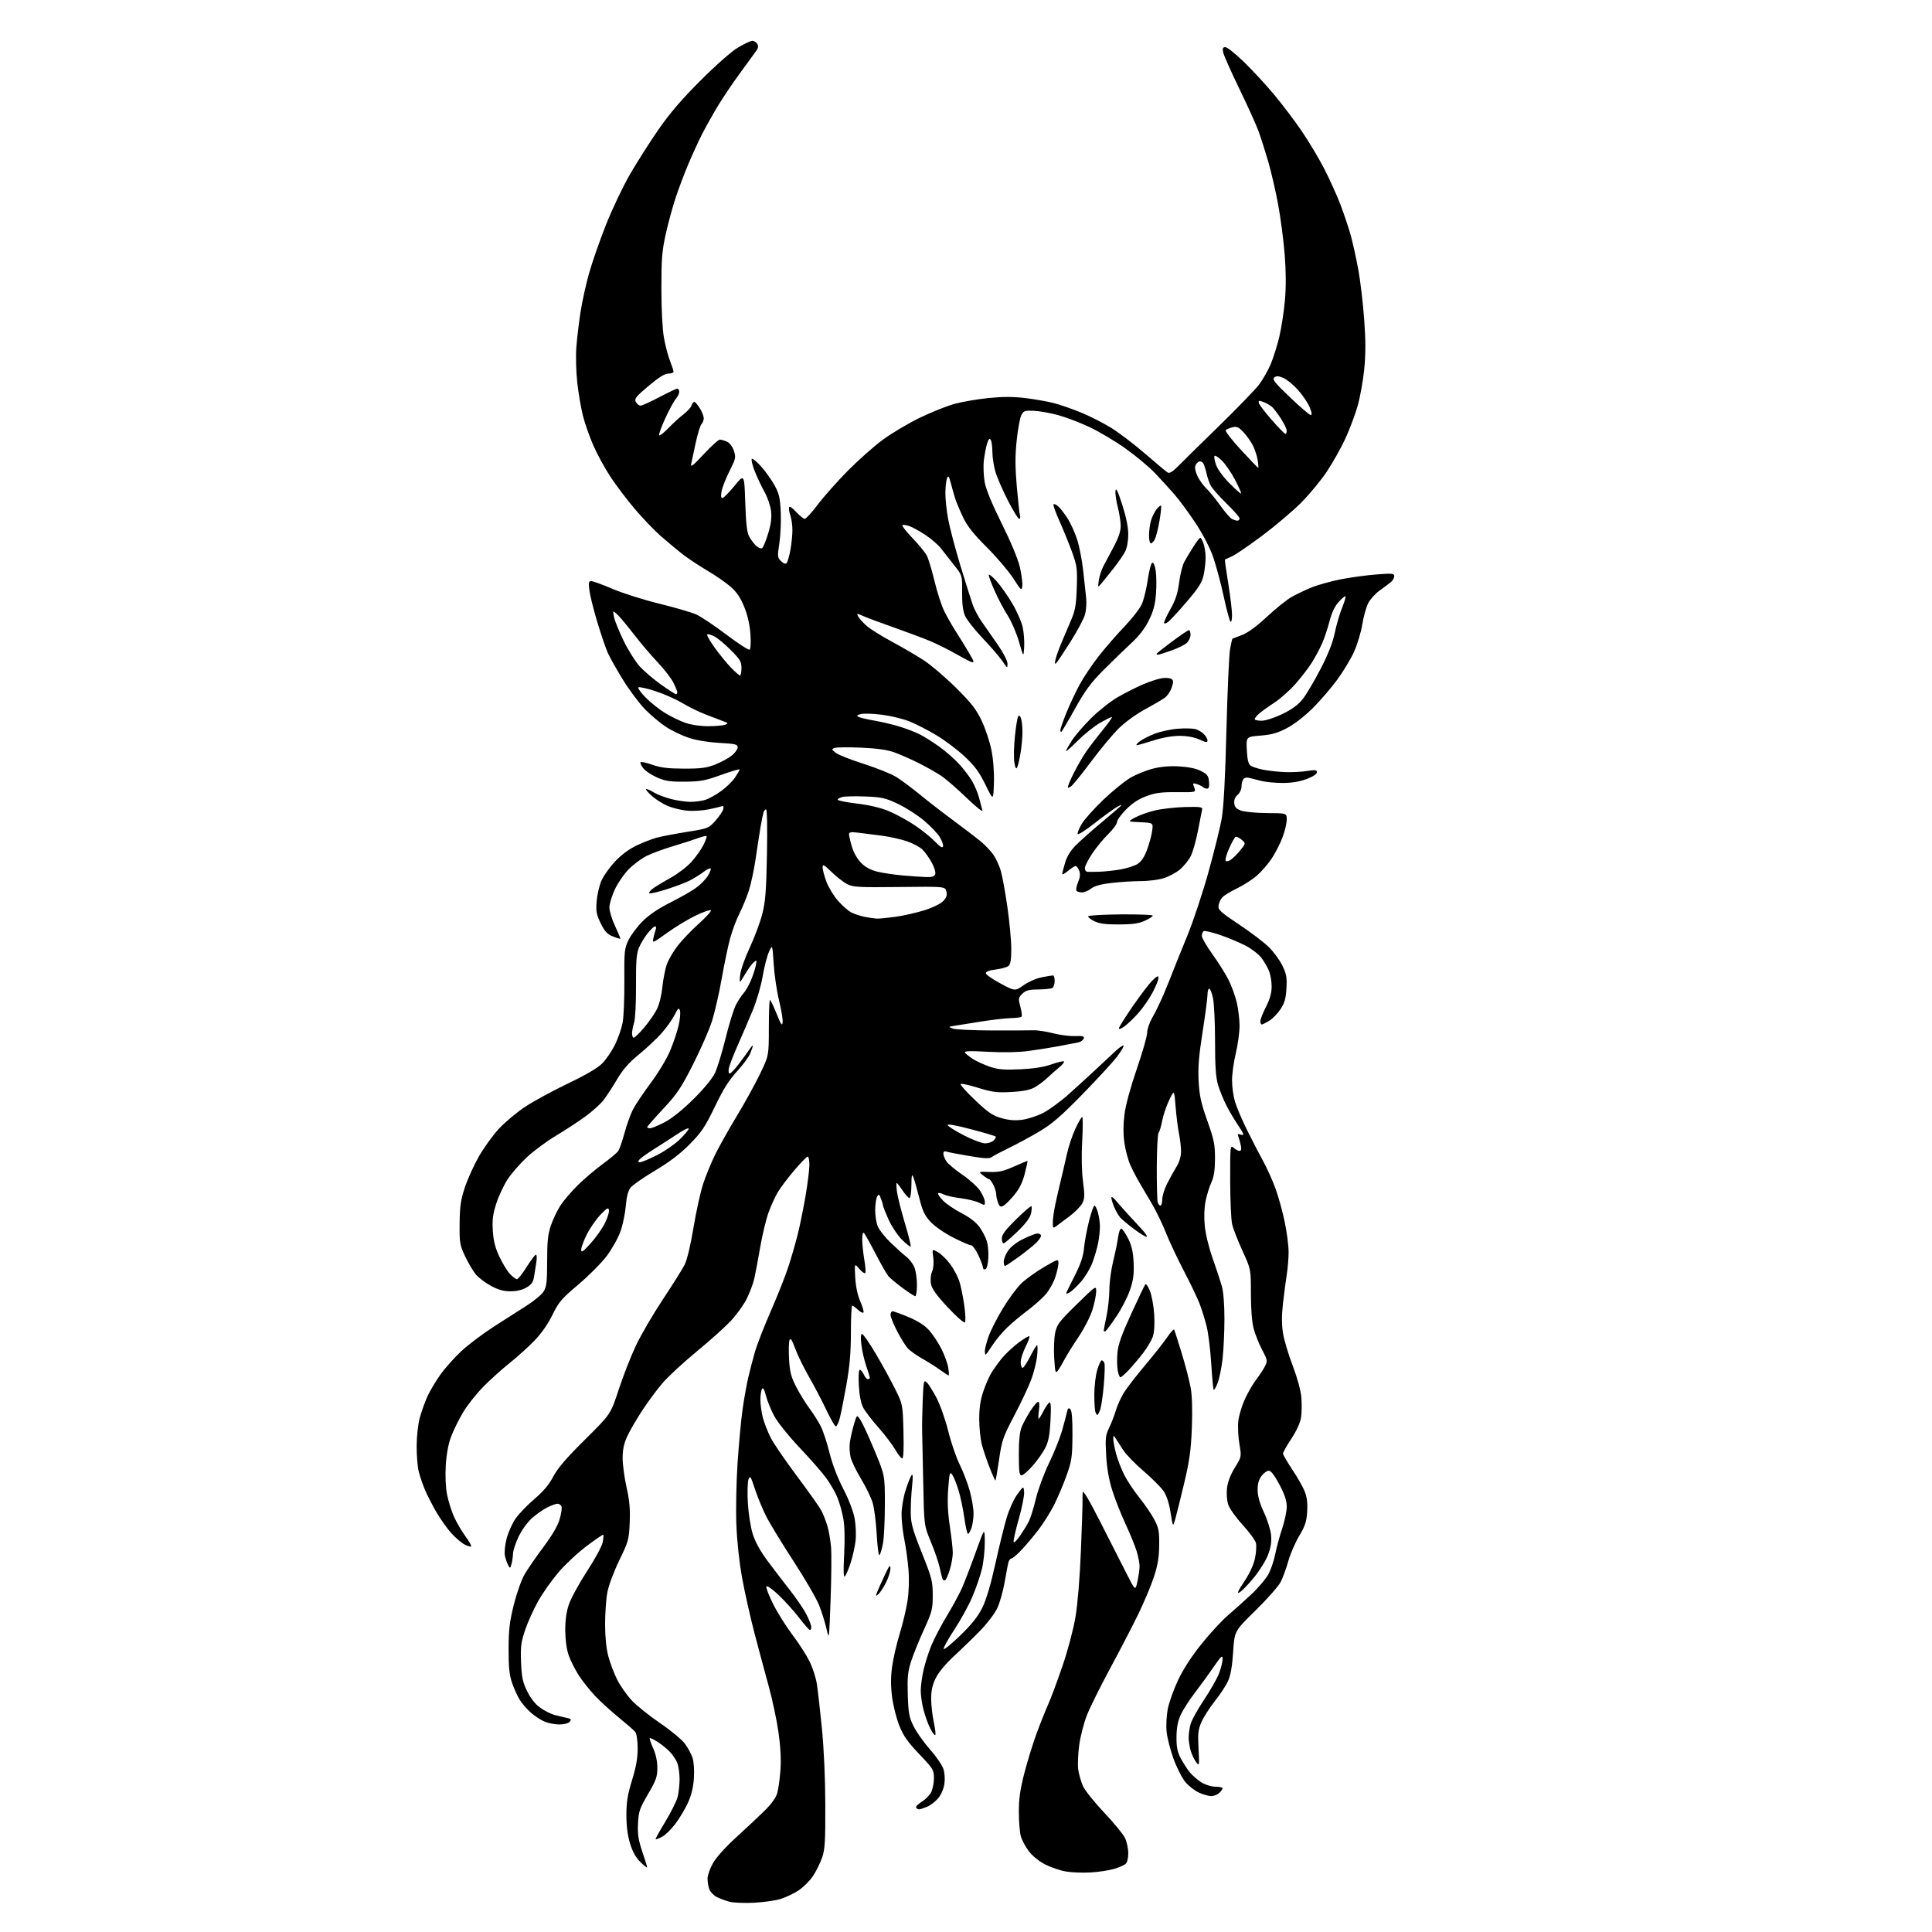 <?xml version="1.0" encoding="UTF-8" standalone="no"?>
<svg 
  version="1.1" 
  xmlns="http://www.w3.org/2000/svg" 
  xmlns:xlink="http://www.w3.org/1999/xlink" 
  xmlns:svg="http://www.w3.org/2000/svg"
  xmlns:rdf="http://www.w3.org/1999/02/22-rdf-syntax-ns#"
  xmlns:cc="http://creativecommons.org/ns#"
  xmlns:dc="http://purl.org/dc/elements/1.1/"
  viewBox="0 0 1024 1024"
  width="1024"
  height="1024"
>
<style>svg {background-color: white; }</style>"
<path stroke="none" fill="black" fill-rule="evenodd" d="M399.50,1008.50C394.55,1008.74 388.80,1008.50 386.72,1007.98C384.64,1007.45 381.58,1006.32 379.92,1005.46C378.27,1004.60 376.48,1002.77 375.96,1001.39C375.43,1000.00 375.00,997.44 375.01,995.68C375.01,993.93 376.34,990.20 377.95,987.40C379.63,984.46 384.80,978.73 390.11,973.90C395.19,969.28 401.93,962.97 405.09,959.87C408.82,956.21 411.23,952.88 411.96,950.37C412.57,948.24 413.34,942.67 413.66,938.00C414.05,932.40 413.68,925.58 412.59,918.00C411.68,911.67 409.39,900.88 407.50,894.00C405.61,887.12 402.23,874.52 399.99,866.00C397.75,857.48 394.77,844.20 393.37,836.50C391.80,827.84 390.62,816.90 390.28,807.83C389.98,799.75 390.27,785.13 390.93,775.33C391.59,765.52 392.75,753.00 393.51,747.50C394.27,742.00 395.62,734.35 396.50,730.50C397.39,726.65 399.02,720.35 400.14,716.50C401.25,712.65 405.06,702.87 408.61,694.77C412.15,686.67 416.33,676.09 417.90,671.27C419.48,666.45 421.71,658.67 422.87,654.00C424.03,649.33 425.88,640.17 426.99,633.65C428.09,627.13 429.00,619.82 429.00,617.40C429.00,614.98 428.60,613.00 428.10,613.00C427.61,613.00 424.43,616.26 421.03,620.25C417.63,624.24 413.68,629.47 412.25,631.88C410.82,634.29 408.61,639.15 407.33,642.67C406.05,646.20 404.09,654.36 402.97,660.79C401.86,667.23 400.44,674.75 399.83,677.50C399.22,680.25 397.39,685.17 395.75,688.44C394.12,691.71 390.24,697.05 387.14,700.32C384.04,703.59 375.84,710.93 368.91,716.62C361.99,722.32 353.93,729.80 351.00,733.24C348.08,736.68 343.28,743.17 340.34,747.66C337.40,752.15 333.87,758.22 332.51,761.16C330.70,765.04 330.02,768.21 330.01,772.76C330.00,776.20 330.94,783.18 332.08,788.26C333.66,795.24 334.07,799.82 333.76,807.00C333.37,816.02 333.09,817.04 328.24,827.00C325.33,832.99 322.60,840.29 321.91,844.00C321.24,847.58 320.70,855.23 320.71,861.00C320.72,867.66 321.35,873.85 322.44,877.92C323.37,881.45 325.50,887.02 327.15,890.30C328.80,893.57 332.26,898.50 334.83,901.24C337.39,903.99 344.16,909.42 349.87,913.30C355.58,917.19 361.52,922.12 363.07,924.26C364.63,926.40 366.43,929.76 367.07,931.72C367.75,933.76 368.05,938.32 367.79,942.44C367.47,947.35 366.47,951.48 364.62,955.52C363.13,958.78 360.12,963.81 357.93,966.70C355.75,969.60 352.58,972.69 350.89,973.56C349.20,974.43 347.67,975.00 347.49,974.82C347.32,974.65 349.61,970.48 352.60,965.57C355.58,960.65 358.51,954.81 359.11,952.59C359.71,950.36 360.19,946.06 360.19,943.02C360.18,939.98 359.65,936.15 359.02,934.50C358.39,932.85 356.66,930.21 355.19,928.64C353.71,927.06 350.77,924.67 348.66,923.31C346.54,921.96 344.62,921.04 344.39,921.27C344.16,921.50 344.97,923.90 346.19,926.60C347.60,929.74 348.40,933.48 348.40,937.00C348.40,941.79 347.76,943.59 343.46,950.93C339.01,958.52 338.48,960.07 338.16,966.46C337.88,972.12 338.33,975.13 340.40,981.30C341.83,985.56 343.00,989.35 343.00,989.72C343.00,990.09 341.41,988.85 339.47,986.97C337.05,984.62 335.32,981.55 333.97,977.17C332.64,972.88 332.00,967.92 332.00,962.02C332.00,955.10 332.64,951.18 335.00,943.50C337.17,936.45 337.99,931.78 337.97,926.63C337.95,922.57 337.41,918.84 336.72,917.98C336.05,917.14 332.12,913.71 328.00,910.35C323.88,907.00 318.17,901.79 315.33,898.77C312.49,895.76 308.60,890.85 306.70,887.88C304.80,884.90 302.44,880.23 301.46,877.48C300.36,874.41 299.65,869.43 299.60,864.50C299.54,859.11 300.14,854.58 301.44,850.61C302.49,847.37 306.83,839.41 311.06,832.91C315.30,826.41 319.07,819.45 319.44,817.44C319.82,815.44 319.97,813.63 319.77,813.43C319.57,813.23 315.60,815.93 310.95,819.42C306.30,822.91 299.57,829.19 296.00,833.38C292.43,837.57 287.55,844.48 285.17,848.75C282.79,853.01 279.70,859.87 278.31,863.99C276.14,870.43 275.84,872.83 276.17,881.03C276.49,888.99 277.02,891.52 279.39,896.36C281.22,900.10 283.65,903.18 286.27,905.08C288.50,906.70 291.94,908.44 293.91,908.96C295.89,909.48 298.78,910.17 300.34,910.50C302.69,910.98 302.97,911.33 301.97,912.54C301.25,913.40 299.01,914.00 296.50,914.00C294.16,914.00 290.63,913.33 288.66,912.50C286.69,911.68 283.43,909.56 281.42,907.79C279.41,906.03 276.76,902.99 275.54,901.04C274.31,899.09 272.46,895.02 271.42,892.00C269.96,887.73 269.54,883.70 269.56,874.00C269.59,863.79 270.09,859.50 272.32,850.59C273.81,844.58 276.35,837.38 277.96,834.59C279.56,831.79 284.07,825.24 287.97,820.03C292.65,813.79 295.60,808.74 296.62,805.22C297.48,802.29 297.92,799.24 297.62,798.45C297.31,797.65 296.36,797.00 295.49,797.00C294.63,797.00 292.12,797.92 289.92,799.04C287.71,800.17 284.06,802.75 281.80,804.79C279.54,806.83 276.41,811.20 274.84,814.50C273.28,817.80 271.96,821.85 271.90,823.50C271.85,825.15 271.48,827.62 271.09,829.00C270.40,831.41 270.34,831.42 269.31,829.50C268.72,828.40 267.95,826.15 267.60,824.50C267.25,822.85 267.66,818.81 268.51,815.50C269.36,812.20 271.51,807.42 273.28,804.87C275.05,802.32 279.54,797.66 283.26,794.50C287.98,790.48 290.98,786.91 293.23,782.63C295.56,778.17 300.16,772.82 310.07,763.00C323.69,749.50 323.69,749.50 327.93,736.50C330.26,729.35 334.38,718.84 337.07,713.14C339.77,707.45 346.21,696.42 351.38,688.64C356.55,680.86 361.74,672.59 362.90,670.26C364.17,667.74 366.05,659.83 367.55,650.76C368.93,642.37 371.24,631.90 372.67,627.50C374.11,623.10 377.08,615.90 379.27,611.50C381.47,607.10 386.59,598.01 390.65,591.30C394.72,584.58 400.17,574.69 402.77,569.31C407.50,559.52 407.50,559.52 407.50,544.76C407.50,536.64 407.77,530.00 408.09,530.00C408.42,530.00 409.99,533.26 411.59,537.25C413.95,543.14 414.56,544.00 414.81,541.84C414.98,540.37 414.13,535.20 412.93,530.34C411.73,525.48 410.44,516.77 410.07,511.00C409.39,500.50 409.39,500.50 407.57,504.50C406.56,506.70 405.06,512.55 404.22,517.50C403.38,522.50 401.04,530.50 398.97,535.50C396.92,540.45 393.36,548.72 391.07,553.89C388.77,559.05 386.64,564.56 386.32,566.14C386.00,567.77 386.18,569.00 386.75,569.00C387.31,569.00 389.54,566.64 391.72,563.75C393.91,560.86 396.44,557.39 397.35,556.03C398.26,554.67 399.00,553.89 399.00,554.31C399.00,554.72 398.36,556.59 397.59,558.45C396.81,560.31 393.63,564.60 390.52,567.98C386.38,572.48 383.27,577.44 378.91,586.53C373.83,597.10 371.89,600.01 365.73,606.29C360.68,611.44 355.12,615.69 347.29,620.37C341.13,624.06 335.23,628.16 334.19,629.48C332.92,631.10 332.10,634.26 331.69,639.14C331.36,643.12 330.08,649.22 328.86,652.68C327.64,656.15 324.36,662.01 321.57,665.71C318.78,669.41 312.00,676.23 306.50,680.87C297.59,688.39 296.10,690.14 292.81,696.91C290.49,701.68 286.96,706.74 283.31,710.53C280.11,713.85 274.22,719.17 270.21,722.35C266.20,725.54 259.90,731.21 256.21,734.95C252.52,738.69 247.66,744.84 245.41,748.62C243.16,752.41 240.31,758.20 239.07,761.50C237.63,765.35 236.63,770.79 236.27,776.68C235.93,782.23 236.20,788.33 236.94,792.09C237.61,795.51 239.25,800.76 240.57,803.76C241.90,806.75 244.61,811.43 246.61,814.15C248.61,816.87 250.00,819.33 249.71,819.62C249.42,819.91 247.88,819.47 246.29,818.65C244.70,817.83 241.58,815.18 239.35,812.77C237.13,810.36 233.50,805.26 231.28,801.44C229.06,797.62 226.31,792.25 225.17,789.50C224.03,786.75 222.58,782.49 221.95,780.03C221.32,777.57 220.82,771.49 220.83,766.53C220.85,761.43 221.56,754.89 222.48,751.50C223.37,748.20 225.20,743.08 226.55,740.12C227.90,737.17 230.99,731.97 233.41,728.58C235.83,725.18 240.78,719.63 244.40,716.24C248.02,712.86 255.72,707.03 261.51,703.29C267.29,699.56 275.23,694.48 279.15,692.00C283.07,689.52 287.12,686.15 288.14,684.50C289.70,681.98 289.99,679.41 290.00,668.41C290.00,657.91 290.40,654.16 292.00,649.49C293.11,646.28 295.35,641.57 296.99,639.01C298.63,636.46 302.79,631.59 306.24,628.19C309.68,624.80 315.62,619.75 319.43,616.97C323.25,614.19 326.94,611.10 327.64,610.10C328.34,609.10 329.85,604.80 330.99,600.55C332.13,596.30 334.13,590.72 335.43,588.16C336.73,585.60 341.00,579.23 344.90,574.00C348.85,568.72 353.39,561.17 355.14,557.00C356.87,552.88 358.90,546.85 359.66,543.61C360.42,540.37 360.75,536.79 360.39,535.66C359.83,533.88 359.43,534.21 357.45,538.10C356.19,540.58 353.04,544.96 350.45,547.84C347.86,550.73 342.49,555.74 338.52,558.99C333.24,563.30 330.14,566.86 326.99,572.19C324.62,576.21 321.40,581.15 319.82,583.17C318.25,585.19 313.93,589.06 310.23,591.76C306.53,594.47 299.52,599.06 294.65,601.97C289.78,604.88 282.85,610.01 279.23,613.38C275.62,616.74 271.01,622.05 268.98,625.17C266.96,628.29 264.27,634.04 263.02,637.94C261.21,643.57 260.84,646.54 261.21,652.38C261.56,657.77 262.48,661.42 264.70,666.11C266.36,669.63 268.89,673.74 270.31,675.25C271.74,676.76 273.39,678.00 273.99,678.00C274.58,678.00 276.91,675.08 279.15,671.50C281.39,667.92 283.59,665.00 284.05,665.00C284.50,665.00 284.62,666.69 284.30,668.75C283.99,670.81 283.45,674.28 283.10,676.46C282.59,679.58 281.74,680.83 279.02,682.42C276.80,683.72 273.79,684.43 270.54,684.42C266.87,684.42 264.05,683.62 260.17,681.50C257.23,679.90 253.67,677.22 252.26,675.55C250.84,673.87 248.29,669.58 246.59,666.00C243.69,659.90 243.51,658.83 243.61,648.50C243.69,639.51 244.19,636.04 246.33,629.50C247.78,625.10 251.09,617.75 253.68,613.17C256.28,608.59 261.05,601.96 264.28,598.43C267.51,594.91 273.83,589.59 278.33,586.63C282.82,583.66 293.02,578.11 301.00,574.29C310.54,569.73 316.77,566.07 319.22,563.60C321.27,561.54 324.31,557.07 325.97,553.68C327.63,550.28 329.45,545.03 330.01,542.02C330.58,539.00 330.98,529.00 330.92,519.79C330.81,504.23 330.97,502.69 333.10,498.27C334.37,495.64 337.72,491.18 340.55,488.34C343.96,484.91 348.87,481.58 355.10,478.46C360.27,475.87 366.43,472.36 368.79,470.67C371.15,468.98 374.02,466.09 375.16,464.25C376.30,462.40 376.96,460.63 376.64,460.31C376.32,459.99 374.58,460.84 372.78,462.22C370.97,463.59 367.70,465.62 365.50,466.74C363.30,467.86 357.72,469.96 353.11,471.41C348.50,472.87 344.45,473.79 344.13,473.46C343.80,473.13 344.65,472.01 346.01,470.97C347.38,469.94 351.59,467.39 355.37,465.31C359.14,463.23 364.15,459.40 366.50,456.79C368.85,454.17 371.71,450.14 372.86,447.82C374.00,445.51 374.74,443.41 374.49,443.16C374.25,442.91 372.12,443.42 369.77,444.29C367.42,445.16 361.45,447.09 356.50,448.56C351.55,450.04 345.32,452.35 342.66,453.69C340.00,455.03 335.81,458.13 333.36,460.59C330.90,463.05 327.56,467.86 325.94,471.28C324.33,474.70 323.00,479.07 323.00,481.00C323.00,482.93 324.36,487.38 326.03,490.89C327.69,494.41 328.93,497.40 328.77,497.54C328.62,497.68 326.82,497.13 324.78,496.30C321.84,495.12 320.49,493.65 318.39,489.37C316.11,484.71 315.80,483.04 316.24,477.65C316.51,474.20 317.67,469.27 318.81,466.69C319.95,464.11 323.23,459.53 326.08,456.51C329.36,453.04 333.56,449.94 337.46,448.09C340.85,446.49 345.63,444.64 348.07,443.98C350.50,443.32 357.68,441.95 364.00,440.94C375.30,439.14 375.56,439.04 379.13,435.06C381.13,432.83 383.01,430.07 383.31,428.93C383.67,427.55 383.44,427.00 382.65,427.30C381.99,427.56 378.77,428.32 375.50,429.00C372.21,429.68 367.03,429.97 363.93,429.65C360.84,429.33 356.28,428.19 353.80,427.13C351.32,426.07 347.64,423.74 345.61,421.97C343.59,420.19 342.15,418.52 342.41,418.25C342.68,417.99 344.41,418.71 346.25,419.85C348.10,420.99 352.27,422.62 355.52,423.46C358.76,424.31 363.51,425.00 366.06,425.00C368.61,425.00 372.23,424.48 374.10,423.85C375.97,423.22 379.66,421.14 382.29,419.23C384.93,417.33 388.19,414.14 389.54,412.15C390.89,410.16 392.00,408.23 392.00,407.86C392.00,407.49 387.61,408.77 382.25,410.70C373.80,413.76 371.24,414.24 363.00,414.31C355.11,414.37 352.60,413.99 348.21,412.06C345.31,410.77 342.05,408.61 340.98,407.24C339.90,405.88 339.23,404.43 339.48,404.03C339.73,403.62 342.54,404.21 345.72,405.33C350.16,406.89 354.04,407.37 362.50,407.39C371.65,407.41 374.47,407.03 379.27,405.13C382.44,403.87 386.37,401.71 388.02,400.33C389.66,398.95 391.00,397.03 391.00,396.06C391.00,394.53 389.70,394.22 381.25,393.75C375.26,393.41 368.99,392.37 365.00,391.04C361.43,389.85 356.02,387.25 353.00,385.27C349.98,383.29 345.00,379.13 341.95,376.02C338.90,372.91 333.63,365.87 330.23,360.37C326.84,354.88 323.18,348.39 322.10,345.94C321.02,343.50 318.56,336.26 316.62,329.85C314.68,323.44 312.79,315.90 312.42,313.10C311.84,308.77 311.99,308.00 313.38,308.00C314.28,308.00 319.37,309.86 324.68,312.13C330.00,314.40 341.13,317.93 349.43,319.96C357.72,322.00 366.53,324.56 369.01,325.67C371.49,326.77 378.64,331.56 384.91,336.30C391.18,341.05 396.75,344.66 397.29,344.32C397.87,343.97 398.05,340.60 397.74,336.11C397.40,331.19 396.25,326.11 394.49,321.74C392.52,316.84 390.54,313.89 387.29,311.02C384.82,308.85 379.24,304.99 374.89,302.44C370.54,299.89 364.59,295.93 361.66,293.65C358.74,291.37 353.53,287.02 350.09,284.00C346.66,280.98 340.42,274.45 336.24,269.50C332.06,264.55 326.27,256.88 323.38,252.45C320.49,248.02 316.51,240.70 314.52,236.18C312.54,231.67 310.06,224.63 309.01,220.55C307.97,216.47 306.60,208.49 305.97,202.81C305.34,197.12 305.12,188.69 305.48,184.00C305.84,179.32 306.82,171.04 307.66,165.58C308.50,160.13 310.52,150.90 312.15,145.08C313.78,139.26 317.80,127.70 321.09,119.38C324.37,111.06 330.08,99.01 333.78,92.60C337.48,86.19 344.31,75.44 348.97,68.72C355.06,59.93 361.38,52.57 371.47,42.50C379.67,34.31 387.88,27.11 391.23,25.14C394.37,23.30 397.69,21.72 398.59,21.64C399.49,21.56 400.70,22.24 401.29,23.15C402.10,24.39 401.95,25.38 400.68,27.15C399.76,28.44 395.88,33.76 392.06,38.98C388.24,44.19 382.95,52.06 380.31,56.47C377.66,60.88 374.00,67.42 372.17,70.99C370.35,74.57 367.13,81.55 365.03,86.50C362.92,91.45 359.85,99.56 358.20,104.53C356.54,109.49 354.14,118.26 352.87,124.03C350.89,132.92 350.54,137.30 350.55,153.00C350.56,164.06 351.10,174.52 351.90,179.00C352.64,183.12 354.09,188.65 355.12,191.29C356.16,193.92 357.00,196.51 357.00,197.04C357.00,197.57 355.76,198.00 354.25,198.01C352.33,198.02 349.16,199.99 343.74,204.56C336.99,210.26 336.12,211.36 337.03,213.05C337.60,214.12 338.71,215.00 339.49,215.00C340.27,215.00 344.75,212.98 349.45,210.50C354.14,208.03 358.43,206.00 358.99,206.00C359.55,206.00 360.00,206.76 360.00,207.69C360.00,208.61 359.19,210.30 358.19,211.44C357.20,212.57 354.67,217.23 352.57,221.80C350.48,226.36 349.04,230.38 349.39,230.72C349.73,231.06 351.92,229.35 354.26,226.91C356.60,224.47 360.18,221.20 362.22,219.65C364.25,218.09 366.19,215.96 366.53,214.91C366.86,213.86 367.52,213.00 367.99,213.00C368.45,213.00 369.77,214.52 370.92,216.37C372.06,218.22 373.00,220.61 373.00,221.67C373.00,222.73 372.46,224.14 371.81,224.79C371.15,225.45 369.77,229.93 368.73,234.74C367.69,239.56 366.61,244.62 366.32,246.00C365.92,247.90 367.51,246.65 372.98,240.75C376.93,236.49 380.78,233.00 381.53,233.00C382.29,233.00 384.00,233.50 385.33,234.10C386.77,234.76 388.24,236.71 388.98,238.93C390.12,242.40 389.97,243.11 386.68,249.64C384.74,253.49 382.85,258.29 382.47,260.32C382.01,262.75 382.15,264.00 382.88,264.00C383.49,264.00 386.35,261.11 389.24,257.57C394.50,251.14 394.50,251.14 395.00,266.32C395.38,277.81 395.90,282.23 397.15,284.50C398.05,286.15 399.71,288.34 400.83,289.35C401.96,290.37 403.35,290.90 403.92,290.55C404.50,290.19 405.94,286.73 407.11,282.85C408.66,277.77 409.09,274.42 408.67,270.84C408.34,268.12 406.78,263.55 405.19,260.69C403.60,257.84 401.27,252.90 400.02,249.71C398.76,246.53 398.07,243.61 398.47,243.21C398.88,242.82 401.14,244.69 403.51,247.36C405.87,250.03 409.06,254.53 410.61,257.36C412.95,261.66 413.48,263.98 413.82,271.54C414.04,276.51 413.70,283.90 413.07,287.97C412.00,294.90 412.05,295.50 413.95,297.40C415.24,298.68 416.32,299.07 416.91,298.46C417.42,297.93 418.32,294.83 418.92,291.57C419.51,288.30 420.00,283.53 420.00,280.97C420.00,278.40 419.51,274.89 418.91,273.17C418.31,271.45 418.00,269.50 418.22,268.84C418.45,268.14 420.03,269.19 421.97,271.32C423.81,273.34 425.87,275.00 426.54,275.00C427.21,275.00 430.35,271.56 433.51,267.36C436.67,263.15 443.82,255.11 449.38,249.48C454.95,243.86 463.30,236.46 467.95,233.04C472.59,229.63 481.37,224.41 487.45,221.46C493.53,218.50 501.85,215.17 505.95,214.05C510.05,212.93 518.18,211.54 524.01,210.96C531.60,210.20 537.15,210.21 543.56,211.00C548.47,211.60 555.20,212.79 558.50,213.63C561.80,214.48 568.33,216.74 573.00,218.66C577.67,220.58 584.88,224.24 589.00,226.80C593.12,229.35 601.23,235.53 607.00,240.53C612.77,245.52 618.13,249.99 618.89,250.45C619.86,251.04 621.53,250.02 624.39,247.12C626.65,244.82 636.45,235.19 646.16,225.72C655.87,216.25 665.42,206.37 667.39,203.77C669.35,201.17 672.11,196.31 673.51,192.98C674.91,189.66 676.96,183.12 678.07,178.46C679.17,173.80 680.51,165.15 681.03,159.24C681.66,152.11 681.63,143.96 680.92,135.00C680.34,127.58 678.78,115.65 677.46,108.50C676.14,101.35 673.75,91.00 672.15,85.50C670.54,80.00 668.24,72.80 667.04,69.50C665.83,66.20 661.25,56.08 656.85,47.00C652.45,37.92 648.61,29.26 648.30,27.75C647.87,25.59 648.12,25.00 649.49,25.00C650.45,25.00 654.83,28.49 659.23,32.75C663.63,37.01 670.81,44.77 675.19,50.00C679.56,55.23 686.21,64.00 689.95,69.50C693.69,75.00 699.06,83.97 701.87,89.44C704.69,94.91 708.56,103.46 710.46,108.44C712.37,113.42 714.86,120.88 715.99,125.00C717.11,129.12 718.92,137.34 719.99,143.25C721.06,149.17 722.44,160.92 723.05,169.38C723.87,180.65 723.87,187.70 723.06,195.85C722.45,201.95 720.85,210.75 719.50,215.40C718.15,220.05 715.24,227.77 713.03,232.56C710.81,237.35 706.43,245.15 703.29,249.89C700.15,254.62 693.96,262.11 689.54,266.53C685.12,270.95 675.88,278.77 669.00,283.91C662.12,289.06 654.92,293.98 653.00,294.85C651.08,295.73 649.38,296.50 649.23,296.58C649.08,296.65 649.87,302.29 650.98,309.11C652.09,315.92 653.00,323.50 653.00,325.95C653.00,328.52 652.63,330.00 652.13,329.45C651.66,328.93 650.05,322.88 648.56,316.00C647.07,309.12 644.58,299.83 643.03,295.34C641.30,290.34 637.68,283.34 633.70,277.30C630.11,271.87 625.04,264.96 622.41,261.96C619.79,258.96 615.13,253.87 612.07,250.66C609.01,247.45 602.08,241.67 596.67,237.81C591.27,233.95 582.72,228.85 577.67,226.46C572.63,224.07 565.08,221.19 560.90,220.04C556.73,218.90 550.89,217.86 547.94,217.73C543.03,217.52 542.47,217.72 541.29,220.15C540.57,221.60 539.48,227.61 538.86,233.51C538.01,241.61 538.02,247.56 538.92,257.86C539.57,265.36 540.34,272.29 540.62,273.25C540.90,274.21 540.70,275.00 540.16,275.00C539.62,275.00 536.94,270.61 534.19,265.25C531.45,259.89 528.48,253.06 527.60,250.07C526.72,247.08 525.99,242.36 525.98,239.57C525.98,236.78 525.58,233.88 525.10,233.13C524.46,232.12 523.95,232.65 523.17,235.13C522.59,236.98 521.82,240.99 521.47,244.04C521.11,247.09 521.31,252.26 521.90,255.54C522.60,259.41 525.77,267.11 530.94,277.50C535.77,287.21 539.54,296.27 540.54,300.55C541.44,304.42 542.02,308.91 541.84,310.52C541.52,313.30 541.28,313.10 537.00,306.47C534.52,302.64 528.21,295.23 522.97,290.00C515.83,282.88 512.67,278.87 510.36,274.00C508.66,270.43 506.79,265.93 506.19,264.00C505.60,262.07 504.58,258.48 503.93,256.00C502.94,252.25 502.61,251.83 501.94,253.50C501.50,254.60 501.11,258.04 501.07,261.14C501.03,264.24 501.69,270.54 502.54,275.14C503.39,279.74 506.34,290.93 509.10,300.00C511.87,309.07 514.81,318.42 515.65,320.78C516.50,323.13 518.61,327.06 520.34,329.52C522.08,331.98 525.86,337.40 528.75,341.58C531.85,346.06 534.00,350.25 534.00,351.82C534.00,354.35 533.88,354.29 531.34,350.48C529.88,348.29 525.17,342.82 520.88,338.32C516.59,333.82 512.35,328.42 511.46,326.32C510.35,323.69 509.87,319.77 509.94,313.76C510.03,305.01 510.03,305.01 505.77,299.64C503.42,296.69 500.30,292.70 498.82,290.78C497.35,288.86 493.64,285.63 490.58,283.60C487.52,281.56 483.63,279.42 481.95,278.83C480.27,278.25 478.62,278.04 478.29,278.38C477.95,278.72 480.38,281.81 483.68,285.25C486.99,288.69 490.39,292.86 491.24,294.50C492.09,296.15 493.95,302.33 495.37,308.24C496.79,314.15 499.15,321.35 500.62,324.24C502.08,327.13 504.86,331.98 506.80,335.00C508.74,338.02 511.60,342.66 513.16,345.29C514.72,347.93 516.00,350.29 516.00,350.54C516.00,350.79 515.65,351.00 515.23,351.00C514.80,351.00 511.09,349.09 506.98,346.75C502.86,344.41 496.57,341.27 493.00,339.78C489.43,338.28 480.88,335.08 474.00,332.66C467.12,330.24 459.79,327.51 457.70,326.60C454.01,324.98 453.92,324.99 454.91,326.83C455.47,327.87 457.47,330.08 459.35,331.73C461.23,333.39 467.21,337.13 472.64,340.05C478.06,342.96 485.65,347.40 489.50,349.89C493.35,352.39 501.06,358.95 506.62,364.47C514.89,372.66 517.40,375.88 520.31,382.00C522.26,386.12 524.59,393.10 525.47,397.50C526.47,402.47 526.97,409.11 526.79,415.00C526.50,424.50 526.50,424.50 522.30,415.92C518.99,409.15 516.66,405.99 511.24,400.92C507.46,397.39 500.74,392.33 496.29,389.68C491.85,387.02 485.47,383.74 482.12,382.39C478.77,381.04 472.23,379.44 467.58,378.84C462.93,378.24 457.87,378.07 456.33,378.45C454.20,378.99 453.89,379.35 455.01,379.95C455.83,380.38 459.65,381.29 463.50,381.95C467.35,382.62 473.39,384.06 476.93,385.15C480.47,386.25 485.19,388.07 487.43,389.19C489.67,390.32 494.20,393.16 497.50,395.50C500.80,397.84 505.56,401.95 508.07,404.64C510.58,407.33 513.81,411.55 515.24,414.01C516.67,416.48 518.35,420.52 518.98,423.00C519.61,425.48 520.37,428.40 520.68,429.50C521.00,430.63 517.39,427.78 512.37,422.93C507.49,418.21 501.48,412.98 499.00,411.31C496.52,409.63 491.12,406.57 487.00,404.49C482.88,402.42 477.02,399.84 474.00,398.76C470.19,397.40 464.75,396.63 456.32,396.27C449.62,395.97 443.32,396.05 442.32,396.43C440.67,397.06 440.73,397.29 443.01,399.04C444.38,400.10 451.12,402.75 458.00,404.94C464.88,407.13 472.66,410.29 475.31,411.97C477.95,413.65 483.57,417.87 487.81,421.34C492.04,424.80 500.00,430.96 505.50,435.02C511.00,439.08 517.42,443.99 519.78,445.93C522.13,447.88 525.16,451.07 526.52,453.03C527.87,454.98 529.64,458.82 530.44,461.54C531.24,464.27 532.82,472.93 533.95,480.80C535.08,488.66 536.00,498.62 536.00,502.93C536.00,508.62 535.60,511.09 534.52,511.98C533.70,512.66 530.67,513.50 527.77,513.86C524.44,514.26 522.50,514.98 522.50,515.80C522.50,516.52 525.99,518.97 530.24,521.25C537.99,525.39 537.99,525.39 542.59,522.15C545.16,520.34 549.39,518.49 552.23,517.96C555.00,517.43 557.66,517.00 558.14,517.00C558.61,517.00 559.00,518.32 559.00,519.94C559.00,521.56 558.46,523.22 557.80,523.63C557.13,524.04 553.77,524.40 550.32,524.44C545.22,524.49 543.64,524.92 541.82,526.74C539.72,528.83 539.66,529.28 540.82,533.62C541.51,536.18 541.79,538.55 541.45,538.88C541.11,539.22 538.51,539.56 535.67,539.63C532.82,539.70 525.77,540.51 520.00,541.44C514.23,542.36 507.93,543.37 506.00,543.67C502.59,544.21 502.57,544.25 504.98,545.16C506.34,545.68 515.57,546.13 525.48,546.16C535.39,546.19 545.31,546.15 547.52,546.07C549.74,545.98 554.46,546.68 558.02,547.62C561.59,548.55 566.85,549.24 569.73,549.14C574.04,549.00 574.85,549.23 574.36,550.49C574.04,551.33 572.82,552.22 571.64,552.47C570.46,552.72 565.90,553.60 561.50,554.43C557.10,555.26 549.67,556.44 545.00,557.06C539.69,557.76 531.66,557.91 523.62,557.47C513.95,556.94 510.91,557.05 511.45,557.92C511.85,558.56 513.82,560.12 515.83,561.39C517.85,562.65 521.92,564.49 524.88,565.47C529.19,566.89 532.37,567.14 540.88,566.74C548.07,566.39 553.41,565.54 557.41,564.11C560.67,562.95 563.59,562.26 563.91,562.58C564.24,562.91 563.15,564.28 561.50,565.63C559.85,566.98 556.92,569.57 555.00,571.39C553.08,573.21 549.92,575.52 548.00,576.53C545.67,577.75 541.58,578.51 535.76,578.80C528.30,579.18 525.77,578.85 518.41,576.56C513.67,575.08 509.50,574.17 509.15,574.54C508.79,574.90 512.23,578.75 516.79,583.08C523.61,589.57 526.08,591.26 530.65,592.59C534.52,593.71 537.85,594.00 541.59,593.53C544.54,593.16 549.56,591.56 552.73,589.96C555.90,588.36 562.10,583.84 566.50,579.90C570.90,575.96 577.44,569.99 581.04,566.62C584.63,563.25 589.24,558.96 591.27,557.07C593.31,555.18 595.21,553.88 595.51,554.18C595.81,554.48 594.30,557.07 592.15,559.93C589.99,562.79 581.71,571.80 573.74,579.96C562.18,591.78 557.53,595.79 550.72,599.81C546.03,602.58 538.88,606.45 534.84,608.39C530.81,610.34 526.73,612.50 525.78,613.19C524.39,614.21 522.05,614.11 513.41,612.65C507.56,611.66 502.14,610.61 501.38,610.32C500.55,610.00 500.00,610.44 500.00,611.43C500.00,612.33 500.71,614.16 501.58,615.48C502.45,616.81 506.26,620.02 510.05,622.61C513.84,625.19 518.08,629.03 519.47,631.14C520.86,633.24 522.00,635.88 522.00,637.00C522.00,638.96 521.86,638.98 519.00,637.50C517.34,636.64 512.91,635.56 509.14,635.08C505.37,634.61 501.28,633.69 500.06,633.03C498.83,632.37 497.56,632.11 497.23,632.43C496.90,632.76 498.07,634.51 499.81,636.31C501.56,638.11 505.98,641.12 509.63,642.99C513.97,645.22 517.27,647.78 519.15,650.36C520.73,652.54 522.49,655.94 523.08,657.91C523.66,659.89 524.00,663.94 523.82,666.92C523.63,670.12 522.99,672.51 522.25,672.75C521.56,672.98 521.00,672.57 520.99,671.83C520.98,671.10 519.88,668.14 518.54,665.25C517.19,662.36 515.43,660.00 514.62,660.00C513.82,660.00 509.52,658.13 505.07,655.86C500.45,653.49 495.35,649.93 493.17,647.57C490.08,644.22 488.94,641.80 487.22,634.91C486.04,630.22 484.64,625.29 484.10,623.94C483.32,621.98 483.11,622.82 483.06,628.25C483.03,631.98 482.56,635.00 482.01,635.00C481.47,635.00 479.84,633.20 478.38,631.00C476.93,628.80 475.52,627.00 475.25,627.00C474.99,627.00 475.07,629.14 475.43,631.75C475.79,634.36 477.68,641.83 479.62,648.34C481.57,654.84 482.94,660.39 482.66,660.67C482.39,660.94 480.30,659.30 478.01,657.01C475.72,654.72 472.53,649.92 470.92,646.33C469.32,642.75 468.00,639.43 468.00,638.97C468.00,638.51 467.52,636.86 466.93,635.32C465.99,632.84 465.74,632.71 464.89,634.23C464.36,635.18 463.90,638.35 463.86,641.27C463.83,644.19 464.45,648.14 465.24,650.04C466.04,651.94 469.12,655.83 472.10,658.68C475.07,661.53 478.79,664.87 480.37,666.10C481.95,667.33 483.86,669.82 484.62,671.64C485.38,673.45 486.00,677.65 486.00,680.97C486.00,684.29 485.60,687.00 485.11,687.00C484.62,687.00 481.58,685.04 478.36,682.65C475.14,680.26 471.77,677.45 470.87,676.40C469.98,675.36 466.92,670.00 464.07,664.50C461.22,659.00 458.47,654.07 457.95,653.55C457.35,652.95 457.00,654.22 457.00,656.97C457.00,659.37 457.50,664.21 458.11,667.72C458.72,671.24 458.93,674.40 458.57,674.77C458.21,675.13 456.78,674.09 455.40,672.46C452.89,669.50 452.89,669.50 453.29,677.00C453.55,681.85 454.50,686.36 455.98,689.78C457.24,692.68 457.98,695.35 457.63,695.70C457.28,696.05 455.95,695.36 454.68,694.17C453.41,692.98 452.06,692.00 451.69,692.00C451.31,692.00 451.00,698.41 450.99,706.25C450.99,716.79 450.37,724.02 448.61,734.00C447.30,741.42 445.71,749.41 445.07,751.75C444.44,754.09 443.51,756.00 443.01,756.00C442.51,756.00 440.23,752.06 437.95,747.25C435.68,742.44 431.55,734.56 428.78,729.74C426.01,724.93 422.72,718.18 421.46,714.74C419.74,710.05 419.00,708.95 418.46,710.29C418.07,711.28 417.96,715.78 418.21,720.29C418.58,727.04 419.24,729.64 421.94,734.94C423.74,738.48 426.92,743.65 429.00,746.44C431.07,749.22 433.80,753.52 435.05,756.00C436.30,758.48 438.37,764.77 439.65,770.00C441.10,775.89 443.86,783.12 446.91,789.03C449.91,794.83 452.28,801.02 452.98,804.87C453.62,808.40 453.83,813.67 453.45,816.84C453.08,819.95 451.89,825.20 450.81,828.50C449.73,831.80 448.37,834.95 447.80,835.50C447.07,836.19 446.96,832.61 447.42,823.77C447.85,815.67 447.68,808.76 446.96,804.77C446.34,801.32 444.90,796.25 443.75,793.50C442.61,790.75 439.93,786.13 437.80,783.24C435.66,780.34 429.31,773.10 423.68,767.15C417.83,760.95 412.10,753.79 410.30,750.41C408.57,747.16 406.61,742.33 405.94,739.67C405.11,736.36 404.45,735.26 403.88,736.17C403.41,736.90 403.03,739.52 403.03,742.00C403.03,744.48 403.63,748.75 404.36,751.50C405.10,754.25 406.95,758.98 408.47,762.00C410.00,765.02 416.31,774.25 422.50,782.50C428.69,790.75 434.52,799.01 435.46,800.85C436.39,802.70 437.78,806.27 438.54,808.79C439.29,811.31 440.16,816.32 440.47,819.93C440.77,823.55 440.66,836.17 440.23,848.00C439.46,869.11 439.42,869.39 438.11,863.50C437.37,860.20 435.63,854.58 434.23,851.00C432.83,847.42 426.70,836.85 420.61,827.50C414.51,818.15 407.94,807.35 406.01,803.50C404.08,799.65 401.41,793.16 400.08,789.08C397.91,782.43 397.57,781.92 396.73,784.08C396.22,785.41 396.06,791.04 396.38,796.58C396.71,802.30 397.83,809.44 398.98,813.08C400.29,817.25 403.02,822.21 406.75,827.22C409.91,831.46 415.33,838.54 418.78,842.95C422.24,847.36 426.18,853.18 427.53,855.88C428.89,858.58 430.00,861.51 430.00,862.40C430.00,863.28 429.66,863.98 429.25,863.96C428.84,863.94 426.25,860.99 423.50,857.40C420.75,853.80 415.82,848.35 412.55,845.28C408.97,841.92 406.44,840.19 406.19,840.94C405.96,841.63 407.61,845.86 409.87,850.35C412.12,854.83 416.69,862.10 420.02,866.50C423.35,870.90 427.41,877.20 429.04,880.50C430.68,883.80 432.44,889.20 432.95,892.50C433.46,895.80 434.66,906.38 435.62,916.00C436.68,926.63 437.39,942.54 437.43,956.50C437.49,976.18 437.24,980.24 435.70,984.65C434.71,987.48 432.55,991.84 430.90,994.34C429.24,996.84 425.79,1000.27 423.24,1001.97C420.68,1003.66 416.32,1005.72 413.55,1006.55C410.77,1007.38 404.45,1008.26 399.50,1008.50zM578.14,992.43C573.94,992.68 568.02,992.46 565.00,991.94C561.98,991.42 557.04,989.76 554.04,988.24C550.77,986.58 547.28,983.77 545.33,981.21C543.54,978.87 541.61,975.27 541.05,973.22C540.48,971.18 540.01,965.37 540.01,960.32C540.00,953.40 540.72,948.34 542.92,939.82C544.53,933.59 547.41,924.23 549.33,919.00C551.24,913.77 554.02,906.80 555.50,903.51C556.98,900.21 560.42,890.99 563.14,883.01C566.00,874.65 568.91,863.63 570.03,857.00C571.19,850.09 572.33,836.12 572.90,822.00C573.42,809.08 573.81,797.38 573.76,796.00C573.71,794.62 573.75,792.40 573.84,791.06C573.95,789.41 576.94,794.40 583.13,806.56C588.16,816.43 594.41,828.72 597.02,833.89C601.78,843.27 601.78,843.27 602.89,838.09C603.50,835.23 604.00,831.66 604.00,830.13C604.00,828.61 603.33,825.11 602.51,822.35C601.69,819.60 599.05,813.11 596.63,807.92C594.21,802.74 591.03,794.67 589.55,790.00C587.73,784.23 586.68,778.24 586.29,771.36C585.77,762.34 585.95,760.74 587.85,756.80C589.03,754.37 590.66,750.15 591.46,747.44C592.27,744.72 594.25,740.42 595.86,737.89C597.47,735.35 602.53,728.83 607.11,723.39C611.69,717.95 616.89,711.36 618.66,708.74C620.43,706.13 622.07,704.33 622.32,704.74C622.56,705.16 624.39,710.84 626.37,717.36C628.36,723.88 630.50,732.19 631.13,735.81C631.85,739.95 632.06,747.82 631.70,756.95C631.23,768.68 630.45,774.31 627.67,786.00C625.77,793.98 623.64,802.52 622.95,805.00C621.68,809.50 621.68,809.50 620.42,801.67C619.58,796.44 618.32,792.63 616.61,790.17C615.20,788.15 610.46,783.43 606.07,779.67C601.68,775.91 596.83,770.90 595.29,768.53C593.76,766.16 591.96,763.38 591.31,762.36C590.17,760.58 590.12,760.59 590.06,762.54C590.03,763.66 590.67,767.15 591.49,770.30C592.31,773.44 594.29,778.60 595.90,781.76C597.50,784.92 601.13,790.37 603.95,793.87C606.78,797.38 610.30,802.55 611.79,805.37C614.13,809.83 614.48,811.61 614.40,819.00C614.34,825.40 613.64,829.57 611.58,835.86C610.07,840.46 606.28,849.46 603.15,855.86C600.02,862.26 593.33,875.15 588.28,884.50C583.23,893.85 577.76,904.88 576.13,909.00C574.49,913.12 572.63,920.32 572.00,924.98C571.36,929.64 571.14,935.49 571.50,937.98C571.87,940.47 572.97,944.34 573.96,946.59C574.94,948.84 579.99,955.17 585.17,960.65C590.35,966.13 595.36,972.24 596.30,974.21C597.23,976.19 598.00,979.82 598.00,982.28C598.00,984.97 597.42,987.24 596.55,987.96C595.75,988.62 593.00,989.80 590.43,990.57C587.87,991.34 582.34,992.18 578.14,992.43zM487.09,959.00C486.56,959.00 485.86,958.59 485.55,958.09C485.24,957.58 486.58,956.19 488.52,954.99C490.46,953.79 492.71,951.52 493.52,949.95C494.34,948.38 495.00,945.02 495.00,942.48C495.00,938.07 494.63,937.47 487.19,929.68C481.03,923.22 478.81,920.04 476.64,914.60C475.13,910.81 473.41,904.01 472.83,899.49C472.08,893.68 472.08,888.96 472.84,883.38C473.42,879.05 475.23,871.20 476.85,865.95C478.48,860.69 480.34,852.83 481.00,848.48C481.73,843.68 481.94,837.23 481.52,832.04C481.15,827.34 480.16,820.12 479.32,816.00C478.48,811.88 477.81,805.80 477.84,802.50C477.86,799.20 478.80,793.58 479.93,790.00C481.07,786.42 482.48,782.83 483.08,782.00C483.87,780.90 483.95,782.52 483.39,788.00C482.96,792.12 482.66,798.44 482.71,802.03C482.80,807.50 483.74,810.88 488.59,823.03C493.93,836.42 494.36,838.10 494.37,845.50C494.37,852.90 494.02,854.27 489.73,863.67C487.17,869.26 484.11,876.82 482.93,880.48C481.14,886.04 480.85,888.93 481.15,898.31C481.46,908.08 481.86,910.20 484.25,915.00C485.75,918.02 489.64,923.52 492.90,927.20C496.15,930.89 499.35,935.53 500.01,937.53C500.71,939.66 500.93,942.96 500.54,945.57C500.16,948.13 498.77,951.31 497.24,953.13C495.78,954.86 493.12,956.89 491.33,957.64C489.53,958.39 487.63,959.00 487.09,959.00zM641.92,951.98C640.59,951.97 637.67,951.12 635.43,950.11C633.19,949.09 629.94,946.53 628.20,944.43C626.46,942.32 623.67,936.80 621.99,932.17C620.31,927.53 618.67,921.11 618.33,917.91C617.99,914.67 618.26,909.29 618.94,905.79C619.61,902.33 622.07,895.45 624.40,890.50C627.14,884.69 631.57,877.86 636.89,871.25C641.43,865.61 647.66,858.86 650.74,856.25C653.82,853.64 659.45,848.58 663.27,845.00C667.08,841.42 671.23,836.48 672.49,834.00C673.74,831.52 675.30,826.80 675.94,823.50C676.59,820.20 678.22,814.23 679.56,810.24C680.90,806.25 682.00,801.00 682.00,798.57C682.00,795.37 680.93,792.15 678.11,786.83C675.54,781.99 673.63,779.50 672.47,779.50C671.50,779.50 669.77,780.77 668.61,782.33C667.12,784.32 666.52,786.55 666.57,789.89C666.62,793.05 667.73,796.95 669.90,801.56C671.70,805.38 673.40,810.75 673.68,813.50C674.06,817.13 673.62,820.02 672.10,824.05C670.95,827.11 667.53,832.60 664.51,836.26C661.50,839.92 658.10,843.41 656.96,844.02C655.46,844.82 656.14,843.27 659.46,838.27C662.34,833.94 664.44,829.39 665.17,825.92C665.81,822.90 666.03,819.24 665.66,817.79C665.30,816.34 662.13,812.03 658.62,808.21C655.11,804.38 651.68,799.56 651.00,797.49C650.26,795.25 650.00,791.67 650.35,788.67C650.74,785.41 652.21,781.58 654.51,777.85C658.07,772.08 658.07,772.08 656.91,765.41C656.27,761.74 656.00,756.29 656.31,753.31C656.62,750.32 658.24,744.94 659.93,741.34C661.61,737.75 664.28,733.16 665.86,731.15C667.43,729.14 669.46,726.07 670.35,724.33C671.93,721.25 671.88,720.98 668.91,715.33C667.22,712.12 665.20,707.04 664.42,704.04C663.55,700.68 663.00,693.60 663.00,685.65C663.00,672.71 663.00,672.71 658.53,662.95C656.07,657.59 653.60,651.24 653.05,648.85C652.50,646.46 652.04,635.99 652.02,625.60C652.00,607.34 652.06,606.75 653.83,608.35C654.83,609.26 656.24,610.00 656.95,610.00C657.84,610.00 658.07,609.12 657.70,607.25C657.39,605.74 656.81,603.63 656.40,602.58C655.80,601.05 655.99,600.78 657.33,601.30C658.25,601.65 659.00,601.61 659.00,601.22C658.99,600.82 657.62,598.48 655.94,596.00C654.26,593.52 651.62,589.02 650.06,586.00C648.50,582.98 646.50,578.06 645.61,575.07C644.39,570.96 644.00,565.30 644.00,551.87C644.00,542.09 643.51,531.83 642.92,529.05C642.32,526.27 641.42,524.00 640.92,524.00C640.41,524.00 640.00,525.43 640.00,527.18C640.00,528.93 638.83,537.82 637.40,546.93C635.41,559.62 634.91,565.72 635.30,573.00C635.71,580.76 636.56,584.61 639.89,594.00C643.46,604.04 643.98,606.58 643.97,614.00C643.96,620.18 643.44,623.64 642.07,626.66C641.03,628.95 639.65,633.35 639.01,636.46C638.28,639.96 638.10,644.93 638.54,649.60C638.95,653.97 640.68,661.15 642.68,666.80C644.57,672.14 646.76,678.75 647.55,681.50C648.44,684.63 648.98,691.17 648.98,699.00C648.98,705.88 648.53,715.44 647.98,720.26C647.43,725.08 646.25,730.83 645.36,733.05C644.48,735.27 643.54,736.87 643.28,736.61C643.02,736.36 642.44,730.12 641.98,722.75C641.52,715.38 640.42,706.46 639.53,702.93C638.64,699.39 636.97,694.02 635.81,691.00C634.65,687.98 630.87,680.10 627.42,673.50C623.97,666.90 619.74,657.90 618.01,653.50C616.28,649.10 613.04,642.35 610.80,638.50C608.56,634.65 605.47,629.38 603.92,626.78C602.38,624.18 600.18,619.93 599.03,617.33C597.88,614.73 596.49,609.48 595.95,605.67C595.30,601.08 595.31,596.02 595.98,590.70C596.59,585.80 599.14,576.42 602.49,566.66C605.52,557.87 608.00,549.19 608.00,547.38C608.00,545.57 609.26,541.93 610.79,539.29C612.32,536.66 615.01,531.12 616.76,527.00C618.50,522.88 620.79,517.25 621.83,514.50C622.88,511.75 626.23,503.43 629.29,496.00C632.34,488.57 637.35,473.53 640.42,462.56C643.49,451.59 646.70,438.63 647.54,433.76C648.58,427.79 649.39,412.57 650.03,387.20C650.56,366.46 651.42,347.08 651.95,344.12C652.48,341.17 653.05,338.66 653.21,338.55C653.37,338.44 655.62,337.57 658.20,336.61C661.25,335.48 665.86,332.13 671.32,327.06C675.94,322.76 681.75,318.06 684.23,316.61C686.70,315.16 691.58,312.81 695.08,311.39C698.58,309.97 705.73,307.98 710.97,306.98C716.21,305.97 724.66,304.83 729.75,304.45C737.94,303.82 739.00,303.93 739.00,305.38C739.00,306.28 738.21,307.67 737.25,308.48C736.29,309.28 733.60,311.29 731.28,312.95C728.95,314.61 726.20,317.67 725.15,319.74C724.10,321.81 722.70,326.88 722.03,331.00C721.37,335.12 719.40,341.65 717.66,345.49C715.92,349.34 711.84,356.09 708.59,360.49C705.34,364.90 699.49,371.66 695.59,375.53C691.47,379.62 685.83,383.96 682.11,385.91C677.15,388.52 674.04,389.40 668.11,389.88C660.50,390.50 660.50,390.50 660.83,397.50C661.06,402.32 661.65,404.88 662.72,405.71C663.57,406.37 666.57,407.38 669.38,407.94C672.20,408.51 677.42,409.09 681.00,409.23C684.58,409.38 689.86,409.11 692.75,408.65C697.15,407.95 698.00,408.06 698.00,409.33C698.00,410.26 695.85,411.66 692.46,412.93C688.70,414.33 684.61,414.99 679.71,414.98C675.75,414.96 670.70,414.48 668.50,413.91C666.30,413.33 663.44,412.61 662.14,412.29C660.69,411.94 659.45,412.26 658.91,413.11C658.43,413.88 658.02,415.64 658.02,417.03C658.01,418.42 657.07,420.35 655.94,421.32C654.58,422.48 653.98,424.02 654.19,425.79C654.43,427.87 655.31,428.78 658.00,429.69C659.92,430.35 666.11,430.91 671.75,430.94C682.00,431.00 682.00,431.00 682.00,434.41C682.00,436.29 681.02,440.45 679.82,443.66C678.62,446.87 676.10,451.86 674.22,454.75C672.34,457.64 668.77,461.80 666.28,463.99C663.78,466.18 658.99,469.28 655.62,470.87C652.26,472.47 648.75,474.61 647.84,475.64C646.93,476.66 646.03,478.62 645.84,480.00C645.54,482.20 646.86,483.41 656.73,490.00C662.91,494.12 670.02,499.52 672.53,502.00C675.04,504.48 678.25,508.86 679.66,511.74C681.84,516.19 682.17,518.02 681.84,523.85C681.53,529.27 680.87,531.61 678.69,534.90C677.16,537.20 674.48,539.96 672.71,541.04C670.94,542.11 669.16,542.99 668.75,543.00C668.34,543.00 668.01,542.21 668.01,541.25C668.02,540.29 669.37,536.85 671.01,533.61C673.12,529.46 674.00,526.28 674.00,522.83C674.00,520.14 673.35,516.38 672.55,514.47C671.75,512.56 669.94,509.48 668.53,507.63C667.12,505.77 663.38,502.90 660.23,501.24C657.08,499.58 651.00,497.03 646.72,495.57C642.44,494.11 638.50,493.19 637.97,493.52C637.44,493.85 637.00,494.98 637.00,496.04C637.00,497.10 639.52,501.46 642.59,505.73C645.67,510.01 649.50,516.08 651.10,519.24C652.71,522.40 654.68,527.80 655.49,531.24C656.31,534.68 656.98,540.28 656.99,543.69C656.99,547.09 656.10,553.61 655.01,558.19C653.91,562.76 653.01,569.23 653.01,572.57C653.00,575.91 653.70,580.99 654.56,583.87C655.41,586.75 658.26,593.47 660.90,598.81C663.53,604.14 667.37,611.55 669.42,615.27C671.47,618.99 674.46,625.60 676.05,629.97C677.64,634.33 679.85,642.38 680.97,647.85C682.09,653.33 683.00,660.44 682.99,663.66C682.99,666.87 682.55,672.20 682.02,675.50C681.49,678.80 680.59,685.68 680.01,690.78C679.29,697.23 679.29,702.07 680.02,706.61C680.59,710.20 682.90,717.95 685.15,723.82C687.62,730.29 689.43,736.93 689.74,740.65C690.03,744.03 689.96,748.80 689.59,751.26C689.17,754.03 687.23,758.28 684.46,762.51C682.01,766.24 680.00,769.79 680.00,770.40C680.00,771.00 682.26,774.88 685.01,779.00C687.76,783.12 690.74,788.39 691.62,790.71C692.72,793.56 693.11,796.96 692.83,801.30C692.50,806.49 691.71,808.87 688.59,814.09C686.48,817.61 683.90,823.58 682.85,827.35C681.80,831.12 680.00,836.07 678.85,838.35C677.71,840.63 671.72,847.45 665.54,853.50C654.30,864.50 654.30,864.50 653.60,875.46C653.14,882.85 652.28,887.84 650.97,890.79C649.91,893.20 646.77,898.02 644.00,901.50C641.23,904.98 638.01,909.98 636.85,912.60C635.04,916.69 634.82,918.69 635.24,926.83C635.72,936.06 635.69,936.24 633.97,933.96C633.00,932.67 631.71,929.96 631.10,927.94C630.50,925.92 630.00,922.75 630.01,920.88C630.01,919.02 630.48,915.81 631.05,913.74C631.63,911.67 634.84,905.89 638.19,900.88C641.54,895.87 645.11,889.57 646.14,886.88C647.16,884.18 648.00,880.78 648.00,879.31C648.00,877.02 647.33,877.61 643.22,883.57C640.60,887.38 636.12,893.54 633.27,897.25C630.43,900.96 627.10,906.13 625.87,908.75C624.28,912.16 623.63,915.48 623.57,920.50C623.52,926.01 624.00,928.45 625.85,931.98C627.15,934.44 629.33,937.82 630.72,939.48C632.10,941.14 634.86,943.51 636.86,944.74C638.93,946.02 642.12,946.99 644.25,946.99C646.31,947.00 648.00,947.38 648.00,947.85C648.00,948.31 647.18,949.43 646.17,950.35C645.17,951.26 643.25,951.99 641.92,951.98zM495.71,919.62C495.40,919.94 494.21,918.36 493.06,916.13C491.92,913.89 490.32,909.48 489.50,906.32C488.67,903.16 488.01,898.54 488.01,896.04C488.02,893.54 488.70,888.58 489.52,885.00C490.34,881.42 492.22,875.58 493.70,872.00C495.18,868.42 498.83,861.47 501.80,856.54C504.78,851.62 508.33,845.09 509.71,842.04C511.08,838.99 514.38,830.42 517.05,823.00C521.90,809.50 521.90,809.50 521.95,817.44C521.98,821.80 521.26,828.33 520.35,831.94C519.45,835.55 517.18,842.10 515.30,846.50C513.43,850.90 509.17,858.64 505.85,863.70C502.52,868.76 499.96,873.38 500.16,873.97C500.35,874.56 504.34,871.32 509.02,866.77C515.16,860.79 518.40,856.70 520.70,852.00C522.76,847.80 525.17,839.66 527.52,829.00C529.52,819.92 532.22,808.90 533.53,804.50C534.87,800.02 537.36,794.53 539.21,792.01C542.50,787.52 542.50,787.52 542.81,790.75C542.98,792.52 541.72,798.94 539.99,805.03C538.27,811.11 537.03,816.60 537.25,817.24C537.46,817.88 539.00,816.39 540.68,813.95C542.35,811.50 544.43,808.11 545.30,806.41C546.17,804.71 547.85,799.31 549.02,794.41C550.20,789.51 553.34,781.00 556.00,775.50C558.65,770.00 561.73,762.35 562.84,758.50C563.94,754.65 565.13,750.20 565.48,748.61C565.97,746.36 566.38,745.98 567.31,746.91C568.12,747.72 568.47,752.19 568.42,760.80C568.34,772.28 568.04,774.32 565.31,782.00C563.64,786.67 560.69,793.65 558.75,797.50C556.81,801.35 553.17,807.20 550.65,810.50C548.14,813.80 544.09,818.64 541.65,821.25C539.21,823.86 536.75,826.00 536.18,826.00C535.60,826.00 534.89,826.79 534.58,827.75C534.28,828.71 533.34,833.55 532.49,838.50C531.64,843.45 529.85,849.75 528.51,852.50C527.18,855.25 523.25,860.42 519.79,864.00C516.33,867.58 510.09,873.65 505.92,877.50C501.13,881.93 497.46,886.34 495.92,889.50C494.16,893.14 493.51,896.14 493.54,900.50C493.56,903.80 494.18,909.32 494.93,912.77C495.67,916.23 496.03,919.31 495.71,919.62zM465.55,844.96C464.11,846.15 464.04,846.03 464.88,843.90C465.40,842.58 467.19,838.58 468.87,835.00C471.35,829.70 471.92,829.01 471.95,831.28C471.98,832.81 470.91,836.22 469.58,838.85C468.25,841.47 466.43,844.23 465.55,844.96zM500.97,837.52C500.43,837.85 499.78,837.54 499.52,836.81C499.26,836.09 498.58,833.34 498.01,830.69C497.44,828.05 495.35,821.98 493.37,817.19C489.78,808.50 489.78,808.50 489.35,786.50C489.12,774.40 488.85,762.02 488.76,759.00C488.67,755.98 488.80,748.47 489.05,742.32C489.47,731.97 489.62,731.26 491.17,732.66C492.09,733.48 494.42,737.18 496.35,740.86C498.30,744.56 501.09,752.46 502.59,758.52C504.08,764.56 506.80,772.51 508.63,776.18C510.46,779.85 512.86,786.14 513.98,790.16C515.09,794.17 516.00,799.54 516.00,802.08C516.00,804.62 515.51,808.12 514.90,809.85C514.30,811.58 513.47,813.00 513.05,813.00C512.64,813.00 511.77,809.16 511.11,804.47C510.45,799.78 509.05,793.14 507.99,789.71C506.93,786.28 505.44,782.61 504.66,781.56C503.42,779.85 503.19,780.65 502.57,789.07C502.07,795.74 502.33,801.55 503.43,808.93C504.29,814.66 505.00,820.99 505.00,822.99C505.00,825.00 504.31,828.95 503.47,831.78C502.63,834.60 501.51,837.19 500.97,837.52zM466.14,824.26C465.69,824.71 465.03,819.78 464.68,813.29C464.33,806.81 463.36,799.25 462.52,796.50C461.69,793.75 458.97,788.12 456.47,784.00C453.98,779.88 451.47,774.73 450.89,772.57C450.30,770.41 450.12,766.68 450.48,764.27C450.84,761.87 451.82,757.59 452.66,754.78C454.18,749.66 454.18,749.66 456.22,752.88C457.34,754.65 460.68,761.93 463.63,769.05C469.00,781.99 469.00,781.99 469.00,797.36C469.00,805.81 468.54,815.14 467.99,818.08C467.43,821.02 466.60,823.80 466.14,824.26zM527.64,784.70C527.46,784.87 526.08,781.85 524.57,777.99C523.05,774.13 521.18,768.61 520.42,765.73C519.65,762.85 519.02,756.77 519.01,752.22C519.00,746.45 519.63,742.05 521.09,737.72C522.23,734.30 524.11,729.92 525.25,728.00C526.40,726.08 528.88,722.57 530.77,720.20C532.66,717.84 536.65,714.06 539.63,711.81C542.61,709.56 545.30,707.96 545.59,708.26C545.89,708.56 544.98,711.08 543.57,713.87C542.16,716.65 541.00,720.30 541.00,721.97C541.00,723.64 541.44,725.00 541.99,725.00C542.53,725.00 544.33,722.30 546.00,719.00C547.67,715.70 549.31,713.00 549.66,713.00C550.00,713.00 550.01,715.60 549.68,718.78C549.35,721.96 547.92,727.64 546.50,731.40C545.08,735.16 541.05,743.70 537.54,750.37C531.65,761.57 531.03,763.34 529.55,773.44C528.67,779.46 527.81,784.52 527.64,784.70zM541.42,782.00C540.28,782.00 540.00,779.84 540.00,770.97C540.00,763.27 540.47,758.82 541.55,756.23C542.40,754.19 544.47,750.38 546.15,747.76C547.83,745.14 549.67,743.00 550.24,743.00C550.89,743.00 551.04,744.68 550.66,747.50C550.32,749.98 550.25,752.00 550.50,752.00C550.75,752.00 551.86,750.23 552.97,748.07C554.07,745.91 555.49,743.81 556.13,743.42C556.98,742.89 557.16,745.30 556.80,752.71C556.44,760.15 555.77,763.84 554.18,767.11C553.01,769.52 549.98,773.86 547.45,776.75C544.92,779.64 542.20,782.00 541.42,782.00zM478.21,773.00C477.65,773.00 475.95,770.86 474.44,768.25C472.93,765.64 468.91,760.35 465.49,756.50C462.08,752.65 458.47,747.92 457.47,746.00C456.31,743.76 455.49,739.52 455.20,734.25C454.93,729.31 455.14,726.00 455.71,726.00C456.24,726.00 457.19,727.12 457.82,728.50C458.44,729.88 459.42,731.00 459.98,731.00C460.54,731.00 461.00,730.65 461.00,730.22C461.00,729.78 460.15,726.97 459.11,723.97C458.08,720.96 456.92,715.91 456.54,712.75C456.09,708.99 456.22,707.00 456.90,707.00C457.47,707.00 460.68,711.61 464.03,717.25C467.37,722.89 471.99,731.28 474.29,735.90C478.48,744.31 478.48,744.31 478.85,758.65C479.09,767.95 478.86,773.00 478.21,773.00zM581.63,750.00C581.40,750.00 580.94,749.29 580.61,748.42C580.27,747.55 580.00,743.35 580.00,739.10C580.00,734.84 580.69,729.03 581.54,726.18C582.39,723.33 583.46,721.00 583.93,721.00C584.40,721.00 585.04,721.67 585.36,722.48C585.67,723.30 585.52,728.60 585.02,734.27C584.52,739.93 583.65,745.79 583.08,747.28C582.51,748.78 581.86,750.00 581.63,750.00zM593.84,730.00C593.43,730.00 592.79,728.38 592.42,726.40C592.04,724.42 591.98,720.16 592.27,716.94C592.67,712.54 594.50,707.38 599.60,696.29C603.33,688.15 606.69,681.13 607.06,680.68C607.43,680.24 608.52,681.81 609.48,684.18C610.44,686.56 611.45,692.14 611.74,696.59C612.07,701.64 611.81,706.05 611.05,708.35C610.38,710.37 608.01,714.38 605.78,717.26C603.55,720.14 600.12,724.19 598.16,726.25C596.20,728.31 594.26,730.00 593.84,730.00zM502.78,729.00C502.52,729.00 500.47,727.68 498.24,726.06C496.01,724.44 491.75,721.75 488.77,720.07C485.80,718.39 482.40,715.99 481.23,714.75C480.06,713.50 477.50,709.41 475.55,705.67C473.60,701.92 472.00,697.99 472.00,696.93C472.00,695.87 472.48,695.00 473.07,695.00C473.66,695.00 477.46,696.38 481.52,698.07C486.46,700.13 490.06,702.43 492.42,705.04C494.36,707.19 497.29,711.62 498.95,714.89C500.60,718.17 502.25,722.68 502.60,724.92C502.96,727.17 503.04,729.00 502.78,729.00zM560.72,726.42C559.42,728.16 559.23,727.53 558.75,719.92C558.46,715.29 558.68,709.26 559.24,706.53C560.16,702.03 561.26,700.58 570.63,691.39C580.95,681.29 581.00,681.25 581.00,684.51C581.00,686.32 580.11,690.67 579.02,694.18C577.92,697.75 574.65,704.15 571.62,708.65C568.63,713.09 565.28,718.47 564.17,720.61C563.06,722.75 561.51,725.36 560.72,726.42zM522.40,718.00C522.18,718.00 522.00,717.09 522.00,715.98C522.00,714.86 522.89,711.42 523.97,708.34C525.06,705.25 528.45,698.59 531.50,693.54C534.55,688.49 538.95,682.52 541.28,680.27C543.60,678.03 548.99,674.14 553.25,671.64C560.74,667.25 561.00,667.18 561.00,669.43C561.00,670.72 560.26,674.07 559.35,676.88C558.44,679.69 556.18,683.76 554.33,685.92C552.48,688.08 548.16,691.94 544.73,694.50C541.31,697.05 536.39,701.16 533.81,703.64C531.23,706.11 527.70,710.35 525.96,713.07C524.22,715.78 522.61,718.00 522.40,718.00zM585.94,705.53C585.42,705.86 585.00,705.75 585.00,705.31C585.00,704.86 585.67,701.35 586.48,697.50C587.30,693.65 587.98,687.35 587.99,683.50C588.01,679.65 588.91,672.90 590.00,668.50C591.09,664.10 592.27,658.35 592.62,655.71C593.00,652.90 593.73,651.06 594.38,651.26C595.00,651.44 596.62,653.82 597.99,656.54C599.83,660.20 600.58,663.51 600.84,669.19C601.13,675.16 600.71,678.35 599.00,683.51C597.78,687.16 594.56,693.48 591.84,697.55C589.12,701.62 586.46,705.21 585.94,705.53zM511.38,700.90C510.89,701.31 506.81,697.70 502.30,692.87C496.34,686.48 493.93,683.12 493.44,680.53C493.04,678.41 493.28,675.75 494.02,673.96C494.78,672.13 495.02,669.18 494.64,666.42C494.02,661.90 494.02,661.90 497.15,663.70C498.87,664.69 501.78,667.52 503.61,670.00C505.45,672.48 507.61,676.52 508.43,679.00C509.24,681.48 510.43,687.25 511.08,691.82C511.75,696.56 511.87,700.47 511.38,700.90zM566.78,685.12C565.67,685.71 564.93,685.77 565.13,685.26C565.34,684.75 567.41,680.54 569.75,675.91C572.82,669.84 574.16,665.83 574.55,661.50C574.85,658.20 576.04,651.79 577.19,647.25C578.34,642.71 579.65,639.00 580.10,639.00C580.54,639.00 581.37,640.69 581.95,642.75C582.52,644.81 582.99,648.13 582.99,650.11C583.00,652.10 582.58,655.94 582.07,658.65C581.55,661.35 580.19,666.09 579.03,669.18C577.88,672.27 575.10,676.87 572.86,679.42C570.63,681.96 567.89,684.52 566.78,685.12zM532.62,671.00C532.28,671.00 532.00,669.94 532.00,668.65C532.00,667.35 533.03,664.77 534.28,662.91C535.63,660.91 538.80,658.42 542.03,656.84C545.04,655.37 548.35,654.01 549.40,653.83C550.44,653.65 551.49,654.06 551.72,654.73C551.96,655.41 550.66,657.36 548.83,659.07C547.00,660.77 542.74,664.15 539.37,666.58C536.00,669.01 532.97,671.00 532.62,671.00zM313.06,659.00C315.79,655.98 319.19,651.17 320.60,648.31C322.02,645.46 322.99,642.31 322.76,641.31C322.43,639.82 321.61,640.29 318.17,643.93C315.86,646.36 312.63,651.05 310.99,654.34C309.35,657.63 308.02,661.26 308.04,662.41C308.08,664.09 309.06,663.43 313.06,659.00zM531.90,659.00C531.41,659.00 531.00,657.81 531.00,656.36C531.00,654.39 532.94,651.81 538.57,646.27C542.74,642.17 546.38,639.05 546.67,639.34C546.96,639.62 546.86,641.35 546.46,643.18C545.97,645.41 543.62,648.54 539.27,652.75C535.72,656.19 532.40,659.00 531.90,659.00zM607.82,655.51C607.53,655.81 604.63,654.08 601.39,651.68C598.15,649.27 594.73,646.43 593.79,645.37C592.85,644.30 591.38,641.77 590.54,639.75C589.69,637.72 589.01,635.49 589.03,634.78C589.05,634.08 589.99,634.62 591.13,636.00C592.26,637.38 595.25,640.75 597.77,643.50C600.29,646.25 603.71,649.96 605.36,651.74C607.01,653.51 608.12,655.21 607.82,655.51zM559.85,649.87C558.14,651.14 558.00,650.98 558.00,647.87C558.00,646.02 558.63,641.57 559.41,638.00C560.18,634.42 561.48,628.80 562.28,625.50C563.09,622.20 564.50,616.08 565.43,611.90C566.35,607.71 568.41,601.53 570.01,598.15C571.61,594.77 573.22,592.00 573.60,592.00C573.97,592.00 573.97,597.78 573.58,604.85C573.15,612.89 573.31,620.89 574.02,626.24C574.99,633.54 574.93,635.23 573.62,637.78C572.77,639.42 569.74,642.50 566.88,644.63C564.03,646.76 560.86,649.12 559.85,649.87zM531.83,639.09C530.31,639.90 529.80,639.61 528.99,637.48C528.45,636.04 528.00,633.98 528.00,632.89C528.00,631.79 527.31,629.57 526.47,627.95C525.64,626.33 524.62,624.99 524.22,624.98C523.83,624.97 522.38,624.06 521.00,622.95C518.50,620.95 518.50,620.95 524.50,621.17C529.35,621.34 531.84,620.78 537.49,618.26C541.33,616.55 544.55,615.22 544.64,615.32C544.72,615.42 544.05,618.45 543.15,622.05C541.99,626.65 540.33,630.02 537.59,633.35C535.43,635.97 532.84,638.55 531.83,639.09zM615.07,639.00C615.58,639.00 616.00,637.54 616.01,635.75C616.02,633.96 617.15,630.25 618.53,627.50C619.91,624.75 622.15,620.70 623.50,618.50C625.06,615.97 625.97,612.99 625.98,610.39C625.99,608.12 625.50,603.85 624.90,600.89C624.29,597.92 623.48,591.45 623.09,586.50C622.38,577.50 622.38,577.50 619.70,583.07C618.22,586.14 616.56,591.04 616.00,593.97C615.45,596.90 614.58,599.80 614.08,600.40C613.58,601.01 613.15,609.15 613.12,618.50C613.09,627.85 613.31,636.29 613.60,637.25C613.89,638.21 614.55,639.00 615.07,639.00zM339.24,616.00C340.06,616.00 344.01,614.36 348.02,612.35C352.03,610.35 357.49,606.60 360.16,604.04C362.82,601.47 365.00,598.86 365.00,598.23C365.00,597.61 362.41,598.82 359.25,600.92C356.09,603.02 350.49,606.63 346.80,608.95C343.12,611.27 339.58,613.80 338.93,614.58C338.01,615.70 338.07,616.00 339.24,616.00zM522.13,606.00C523.79,606.00 525.84,605.30 526.69,604.45C527.54,603.60 527.99,602.66 527.69,602.36C527.40,602.06 521.47,600.32 514.52,598.49C506.62,596.40 502.03,595.59 502.26,596.33C502.47,596.97 506.34,599.41 510.87,601.75C515.41,604.09 520.47,606.00 522.13,606.00zM344.61,598.00C345.50,598.00 348.98,596.54 352.36,594.76C356.20,592.73 361.90,588.15 367.59,582.51C373.12,577.03 377.57,571.62 378.96,568.69C380.21,566.05 382.72,557.81 384.55,550.39C386.37,542.96 388.83,535.00 390.02,532.69C391.21,530.39 393.02,527.59 394.04,526.49C395.07,525.38 396.78,522.46 397.85,519.99C398.92,517.52 400.13,513.93 400.53,512.02C401.20,508.80 401.13,508.65 399.54,509.97C398.59,510.76 396.47,513.67 394.83,516.45C391.84,521.50 391.84,521.50 392.29,516.85C392.54,514.21 394.73,507.93 397.35,502.32C399.89,496.88 402.89,488.85 404.01,484.47C405.70,477.89 406.13,472.37 406.50,452.75C406.77,438.85 406.57,429.00 406.04,429.00C405.54,429.00 404.90,429.79 404.62,430.75C404.34,431.71 403.64,435.20 403.08,438.50C402.52,441.80 401.36,449.30 400.50,455.18C399.64,461.05 398.01,468.68 396.87,472.14C395.74,475.60 393.51,481.01 391.92,484.17C390.32,487.32 388.12,493.20 387.01,497.24C385.90,501.27 383.89,510.90 382.53,518.63C381.17,526.37 378.87,536.46 377.42,541.06C375.97,545.66 371.46,555.99 367.40,564.00C360.99,576.66 358.90,579.78 351.51,587.70C346.83,592.72 343.00,597.09 343.00,597.41C343.00,597.73 343.72,598.00 344.61,598.00zM335.92,550.00C336.43,550.00 338.86,547.64 341.32,544.75C343.78,541.86 346.80,537.56 348.03,535.19C349.38,532.58 350.58,527.84 351.06,523.19C351.50,518.96 352.58,513.50 353.45,511.07C354.33,508.63 356.90,504.22 359.17,501.28C361.44,498.34 366.49,493.06 370.40,489.55C374.30,486.04 377.18,482.85 376.79,482.45C376.40,482.06 372.80,483.31 368.79,485.23C364.78,487.15 357.95,491.28 353.61,494.41C345.94,499.95 345.74,500.03 346.29,497.30C346.61,495.76 347.16,493.71 347.54,492.75C347.91,491.78 347.76,491.00 347.19,491.00C346.63,491.00 344.83,492.69 343.20,494.75C341.57,496.81 339.51,500.23 338.62,502.36C337.35,505.39 337.03,509.63 337.10,522.36C337.15,531.54 336.72,540.01 336.10,541.99C335.49,543.91 335.00,546.50 335.00,547.74C335.00,548.98 335.42,550.00 335.92,550.00zM595.91,544.06C594.31,545.20 593.00,545.67 593.00,545.09C593.00,544.52 596.34,539.20 600.41,533.28C604.49,527.35 609.22,521.18 610.91,519.56C613.46,517.14 614.00,516.94 614.00,518.42C614.00,519.41 612.56,522.92 610.80,526.22C609.04,529.53 605.62,534.43 603.21,537.11C600.80,539.79 597.51,542.92 595.91,544.06zM593.00,489.98C585.92,489.99 582.61,489.55 580.00,488.25C578.08,487.29 576.61,486.12 576.75,485.65C576.89,485.18 584.65,484.73 594.00,484.65C603.35,484.57 611.00,484.86 611.00,485.30C611.00,485.74 609.09,486.97 606.75,488.03C603.52,489.49 600.22,489.96 593.00,489.98zM464.68,486.89C465.88,486.95 470.36,486.51 474.64,485.92C478.92,485.32 485.84,483.75 490.02,482.43C494.46,481.03 498.58,479.01 499.93,477.57C501.67,475.73 502.08,474.45 501.58,472.48C500.92,469.85 500.92,469.85 476.71,470.13C454.97,470.38 452.14,470.22 449.00,468.59C447.07,467.60 443.36,464.71 440.75,462.18C436.62,458.17 436.00,457.86 436.00,459.75C436.00,460.95 436.92,464.37 438.03,467.36C439.15,470.35 441.90,474.88 444.15,477.43C446.39,479.98 449.56,482.76 451.19,483.60C452.82,484.44 456.03,485.50 458.33,485.96C460.62,486.41 463.48,486.83 464.68,486.89zM573.42,473.00C572.16,473.00 570.85,472.57 570.53,472.04C570.20,471.52 570.61,469.48 571.43,467.51C572.49,464.98 572.65,463.21 571.99,461.47C571.47,460.11 570.62,459.00 570.10,459.00C569.58,459.00 567.77,460.17 566.08,461.59C564.38,463.01 563.00,463.77 563.00,463.27C563.00,462.77 563.68,460.08 564.51,457.29C565.51,453.90 567.42,450.82 570.26,447.97C572.59,445.64 578.55,440.33 583.50,436.19C588.45,432.05 593.17,428.00 594.00,427.20C594.91,426.31 594.19,426.47 592.18,427.61C590.36,428.65 584.96,432.56 580.20,436.30C575.43,440.04 571.37,442.62 571.18,442.04C570.98,441.45 571.95,439.06 573.32,436.72C574.69,434.38 579.81,428.65 584.69,423.98C589.58,419.32 596.03,414.05 599.04,412.29C602.04,410.52 607.41,408.33 610.97,407.42C615.33,406.31 619.94,405.91 625.08,406.21C630.04,406.50 634.07,407.36 636.60,408.67C639.92,410.38 640.55,411.23 640.81,414.34C641.03,416.91 640.72,418.00 639.76,418.00C639.01,418.00 637.97,417.60 637.45,417.11C636.93,416.62 635.49,415.92 634.25,415.54C632.18,414.92 632.08,415.07 632.97,417.41C633.94,419.96 633.94,419.96 623.72,419.87C615.42,419.79 612.37,420.19 607.50,422.02C603.35,423.57 600.03,425.77 596.75,429.13C594.14,431.80 592.00,434.80 592.00,435.79C592.00,436.78 589.94,439.59 587.43,442.04C584.92,444.49 581.10,449.14 578.93,452.36C576.77,455.59 575.00,459.08 575.00,460.11C575.00,461.15 575.56,462.04 576.25,462.09C576.94,462.14 579.75,462.11 582.50,462.04C585.25,461.96 590.25,461.43 593.62,460.87C596.98,460.30 601.10,459.01 602.77,458.00C604.89,456.71 606.44,454.43 607.94,450.44C609.11,447.29 610.34,442.78 610.67,440.41C611.26,436.10 611.26,436.10 604.38,435.80C597.50,435.50 597.50,435.50 601.73,433.24C604.05,432.00 608.87,430.31 612.43,429.48C615.98,428.66 623.08,427.87 628.20,427.74C636.03,427.54 637.45,427.74 637.16,429.00C636.97,429.82 635.99,434.85 634.97,440.17C633.96,445.48 632.21,451.63 631.09,453.82C629.97,456.01 627.36,459.21 625.28,460.93C623.20,462.65 619.28,464.72 616.57,465.53C613.86,466.34 608.46,467.00 604.57,467.01C600.68,467.01 593.77,467.44 589.21,467.97C583.46,468.63 580.12,469.55 578.32,470.96C576.90,472.08 574.69,473.00 573.42,473.00zM490.78,464.86C493.91,464.96 495.23,464.56 495.69,463.37C496.03,462.47 495.24,459.75 493.91,457.30C492.58,454.86 490.38,451.73 489.00,450.36C487.62,448.98 483.84,446.95 480.59,445.86C477.34,444.76 471.26,443.43 467.09,442.89C462.91,442.35 457.36,441.65 454.75,441.33C451.00,440.87 450.00,441.05 450.00,442.19C450.00,442.99 450.69,445.97 451.54,448.83C452.47,451.96 454.42,455.35 456.45,457.39C458.75,459.68 461.52,461.17 465.13,462.03C468.05,462.73 474.05,463.62 478.47,464.01C482.89,464.40 488.43,464.78 490.78,464.86zM652.32,455.70C653.49,454.93 655.77,452.65 657.39,450.66C660.33,447.02 660.33,447.02 658.04,445.03C656.77,443.94 655.33,443.30 654.82,443.61C654.31,443.93 652.80,446.67 651.45,449.70C650.11,452.73 649.28,455.64 649.60,456.17C649.95,456.73 651.06,456.54 652.32,455.70zM499.83,448.55C500.00,447.68 499.19,445.43 498.02,443.53C496.84,441.63 493.10,437.74 489.69,434.88C486.29,432.03 480.13,428.08 476.01,426.12C469.35,422.95 467.45,422.51 458.79,422.16C453.43,421.95 447.92,422.05 446.53,422.40C445.14,422.75 444.00,423.41 444.00,423.86C444.00,424.32 448.61,425.25 454.25,425.92C460.90,426.72 466.84,428.14 471.17,429.95C474.83,431.48 480.91,434.79 484.67,437.30C488.43,439.80 493.30,443.71 495.50,445.98C498.42,449.00 499.59,449.69 499.83,448.55zM568.11,416.40C566.89,417.50 566.00,417.81 566.00,417.13C566.00,416.48 567.41,413.14 569.13,409.72C570.86,406.30 573.62,401.48 575.28,399.00C576.94,396.52 580.97,391.24 584.22,387.25C587.48,383.26 589.77,380.00 589.32,380.01C588.87,380.01 586.02,381.44 583.00,383.17C579.98,384.90 574.69,389.13 571.25,392.57C567.81,396.00 565.00,398.49 565.00,398.10C565.00,397.71 566.36,395.25 568.02,392.62C569.69,390.00 574.30,384.63 578.28,380.68C582.26,376.73 588.63,371.70 592.44,369.50C596.25,367.30 602.26,364.26 605.80,362.74C609.33,361.23 613.86,359.75 615.86,359.46C617.86,359.17 620.12,359.34 620.87,359.85C621.98,360.59 622.01,361.44 621.04,364.37C620.39,366.35 618.79,368.76 617.48,369.73C616.18,370.71 611.38,373.52 606.83,376.00C602.02,378.61 596.15,382.89 592.83,386.19C589.69,389.32 583.32,396.97 578.67,403.19C574.02,409.41 569.27,415.36 568.11,416.40zM539.08,406.82C538.52,407.81 538.06,406.89 537.61,403.89C537.25,401.47 537.39,395.34 537.92,390.25C538.45,385.17 539.21,380.47 539.61,379.82C540.12,379.00 540.58,379.23 541.10,380.57C541.52,381.63 541.89,384.75 541.92,387.50C541.96,390.25 541.52,395.39 540.94,398.93C540.37,402.47 539.53,406.01 539.08,406.82zM602.50,394.96C601.95,394.96 602.62,394.07 604.00,392.99C605.38,391.91 608.98,390.06 612.00,388.89C615.02,387.72 620.50,386.53 624.17,386.25C627.84,385.97 632.01,386.04 633.44,386.40C634.88,386.76 636.94,387.94 638.03,389.03C639.11,390.11 640.00,391.65 640.00,392.45C640.00,393.64 639.24,393.56 635.75,391.97C633.04,390.74 629.25,390.04 625.29,390.02C621.37,390.01 616.20,390.92 611.29,392.49C607.00,393.86 603.05,394.97 602.50,394.96zM562.44,388.00C562.20,388.00 562.00,387.51 562.00,386.92C562.00,386.32 563.38,382.38 565.06,378.17C566.74,373.95 569.92,367.16 572.11,363.08C574.31,359.00 578.98,352.02 582.50,347.58C586.01,343.13 592.11,336.12 596.06,332.00C600.00,327.88 604.09,322.60 605.15,320.27C606.21,317.94 607.64,312.12 608.33,307.34C609.02,302.55 610.10,298.47 610.72,298.26C611.41,298.03 612.14,299.76 612.56,302.58C612.95,305.16 613.01,310.65 612.70,314.78C612.28,320.40 611.33,323.91 608.96,328.72C606.84,333.05 603.78,337.02 599.65,340.83C596.27,343.95 589.68,350.34 585.00,355.03C578.12,361.93 575.20,365.89 569.69,375.78C565.95,382.50 562.68,388.00 562.44,388.00zM375.50,384.90C379.35,384.88 383.36,384.52 384.40,384.11C386.09,383.45 385.97,383.24 383.40,382.28C381.81,381.68 377.57,380.06 374.00,378.69C370.43,377.31 364.83,374.57 361.56,372.59C358.29,370.62 351.89,367.79 347.34,366.30C342.78,364.82 338.74,363.93 338.34,364.33C337.94,364.72 339.74,367.19 342.32,369.82C344.91,372.44 349.54,376.12 352.63,377.99C355.71,379.86 360.55,382.19 363.37,383.16C366.45,384.23 371.30,384.92 375.50,384.90zM668.65,382.00C670.76,382.00 675.35,380.53 679.59,378.49C684.57,376.09 687.97,373.64 690.30,370.74C692.19,368.41 696.45,361.26 699.77,354.85C703.96,346.79 706.33,340.78 707.47,335.35C708.37,331.03 710.18,324.91 711.48,321.75C712.78,318.59 713.48,316.00 713.03,316.00C712.58,316.00 710.88,317.51 709.26,319.35C707.39,321.49 705.71,325.13 704.65,329.35C703.73,333.00 701.93,338.35 700.64,341.24C699.36,344.13 696.88,348.73 695.14,351.46C693.40,354.19 689.53,359.20 686.54,362.58C683.55,365.97 678.49,370.44 675.30,372.52C672.11,374.60 668.49,377.21 667.25,378.32C666.01,379.44 665.00,380.72 665.00,381.17C665.00,381.63 666.64,382.00 668.65,382.00zM358.25,367.94C358.66,367.97 359.00,367.53 359.00,366.96C359.00,366.39 358.03,364.03 356.85,361.71C355.67,359.39 351.93,354.57 348.54,351.00C345.15,347.43 339.42,340.68 335.81,336.00C332.20,331.32 328.24,326.60 327.00,325.50C324.75,323.50 324.75,323.50 325.43,327.00C325.80,328.93 328.10,334.61 330.54,339.64C332.98,344.67 336.90,350.86 339.24,353.39C341.58,355.92 346.65,360.22 350.50,362.94C354.35,365.66 357.84,367.91 358.25,367.94zM392.21,358.00C392.64,358.00 393.00,356.25 393.00,354.11C393.00,350.71 392.28,349.50 387.33,344.55C384.21,341.43 380.35,338.20 378.76,337.38C377.17,336.55 375.43,336.02 374.90,336.20C374.37,336.38 376.04,339.44 378.60,343.01C381.16,346.58 385.09,351.41 387.33,353.75C389.58,356.09 391.77,358.00 392.21,358.00zM559.79,351.50C559.06,352.19 558.96,351.58 559.44,349.50C559.83,347.85 561.28,343.80 562.67,340.50C564.06,337.20 566.36,331.80 567.77,328.50C569.88,323.56 570.41,320.55 570.71,311.50C571.05,301.36 570.85,299.87 568.18,292.50C566.58,288.10 563.60,280.76 561.54,276.18C559.48,271.61 558.07,267.60 558.40,267.27C558.72,266.95 559.89,267.49 560.98,268.48C562.08,269.48 564.30,272.36 565.91,274.89C567.52,277.43 569.78,282.43 570.93,286.00C572.07,289.57 573.51,297.00 574.12,302.50C574.73,308.00 575.44,314.56 575.70,317.08C575.96,319.60 575.69,323.45 575.09,325.65C574.50,327.85 571.05,334.34 567.43,340.07C563.80,345.81 560.37,350.95 559.79,351.50zM542.83,343.00C542.50,348.50 542.50,348.50 540.10,340.18C538.79,335.60 536.07,329.30 534.07,326.18C532.07,323.06 528.99,317.23 527.22,313.24C525.45,309.25 524.02,305.42 524.04,304.74C524.06,304.06 525.92,305.52 528.16,308.00C530.40,310.48 534.19,315.84 536.58,319.92C538.98,324.00 541.44,329.63 542.05,332.42C542.66,335.22 543.01,339.98 542.83,343.00zM613.75,347.01C613.34,347.00 613.00,346.81 613.00,346.57C613.00,346.33 616.67,343.41 621.15,340.07C625.63,336.73 629.68,334.00 630.15,334.00C630.62,334.00 631.00,335.11 631.00,336.46C631.00,337.81 630.11,339.75 629.02,340.77C627.92,341.79 624.21,343.61 620.77,344.82C617.32,346.03 614.16,347.02 613.75,347.01zM618.99,329.72C617.64,330.66 617.00,330.74 617.00,329.97C617.00,329.34 618.58,326.00 620.51,322.55C623.11,317.90 624.26,314.31 624.98,308.64C625.51,304.44 626.75,299.54 627.73,297.75C628.71,295.96 630.86,292.38 632.51,289.78C634.15,287.19 635.79,285.05 636.15,285.03C636.51,285.01 637.30,286.42 637.90,288.15C638.51,289.88 639.00,293.23 639.00,295.60C639.00,297.97 638.53,302.10 637.95,304.79C637.11,308.72 635.33,311.53 628.94,319.00C624.57,324.13 620.09,328.95 618.99,329.72zM583.68,309.34C581.87,311.49 581.86,311.48 582.39,307.62C582.68,305.49 583.76,302.12 584.80,300.12C585.84,298.13 588.34,293.43 590.35,289.68C592.82,285.06 594.00,281.55 594.00,278.82C594.00,276.60 593.30,272.09 592.44,268.78C591.59,265.48 591.04,261.59 591.23,260.14C591.48,258.23 592.46,260.24 594.79,267.46C596.90,274.01 598.00,279.42 598.00,283.26C598.00,286.69 597.33,290.42 596.37,292.30C595.47,294.06 592.66,298.13 590.12,301.34C587.58,304.56 584.68,308.16 583.68,309.34zM609.96,288.00C609.43,288.00 609.00,286.09 609.01,283.75C609.01,281.41 609.46,277.93 610.02,276.00C610.57,274.07 611.88,271.38 612.94,270.01C614.00,268.65 615.09,267.75 615.36,268.03C615.63,268.30 615.26,271.94 614.53,276.13C613.81,280.31 612.70,284.69 612.07,285.87C611.44,287.04 610.50,288.00 609.96,288.00zM655.75,275.97C656.44,275.99 657.00,275.46 657.00,274.80C657.00,274.14 653.87,270.56 650.05,266.84C646.22,263.12 642.45,258.82 641.67,257.29C640.88,255.75 639.91,252.93 639.50,251.00C639.10,249.07 638.36,246.73 637.87,245.79C637.37,244.85 636.32,244.32 635.52,244.63C634.73,244.93 633.81,246.02 633.49,247.04C633.17,248.05 633.78,250.60 634.85,252.69C635.93,254.79 638.01,257.62 639.49,259.00C640.97,260.38 644.17,264.30 646.61,267.71C649.05,271.13 651.83,274.38 652.78,274.93C653.72,275.49 655.06,275.95 655.75,275.97zM657.79,261.55C658.01,261.33 656.55,258.03 654.55,254.23C652.55,250.42 649.41,245.85 647.57,244.07C645.73,242.29 643.99,241.20 643.71,241.67C643.42,242.13 643.79,244.26 644.53,246.41C645.29,248.63 648.35,252.82 651.63,256.13C654.80,259.33 657.57,261.77 657.79,261.55zM666.88,247.97C667.09,247.99 666.96,246.16 666.60,243.91C666.24,241.66 665.09,238.14 664.05,236.09C663.00,234.05 660.76,230.89 659.07,229.08C656.52,226.35 655.52,225.90 653.25,226.46C651.74,226.84 650.12,227.51 649.66,227.96C649.19,228.42 652.79,233.10 657.66,238.37C662.52,243.63 666.67,247.96 666.88,247.97zM681.25,229.97C681.66,229.98 682.00,229.25 682.00,228.34C682.00,227.42 680.64,224.56 678.99,221.98C677.33,219.40 675.19,216.58 674.24,215.71C673.28,214.85 671.23,213.66 669.67,213.07C667.30,212.16 666.90,212.24 667.18,213.54C667.35,214.39 670.42,218.43 674.00,222.51C677.58,226.59 680.84,229.95 681.25,229.97zM694.68,219.95C695.49,219.99 695.34,218.74 694.18,215.89C693.25,213.63 690.49,209.52 688.03,206.75C685.57,203.98 682.04,201.08 680.19,200.31C677.58,199.22 676.51,199.17 675.40,200.09C674.21,201.07 675.64,202.87 683.73,210.59C689.11,215.71 694.03,219.93 694.68,219.95z" />

</svg>